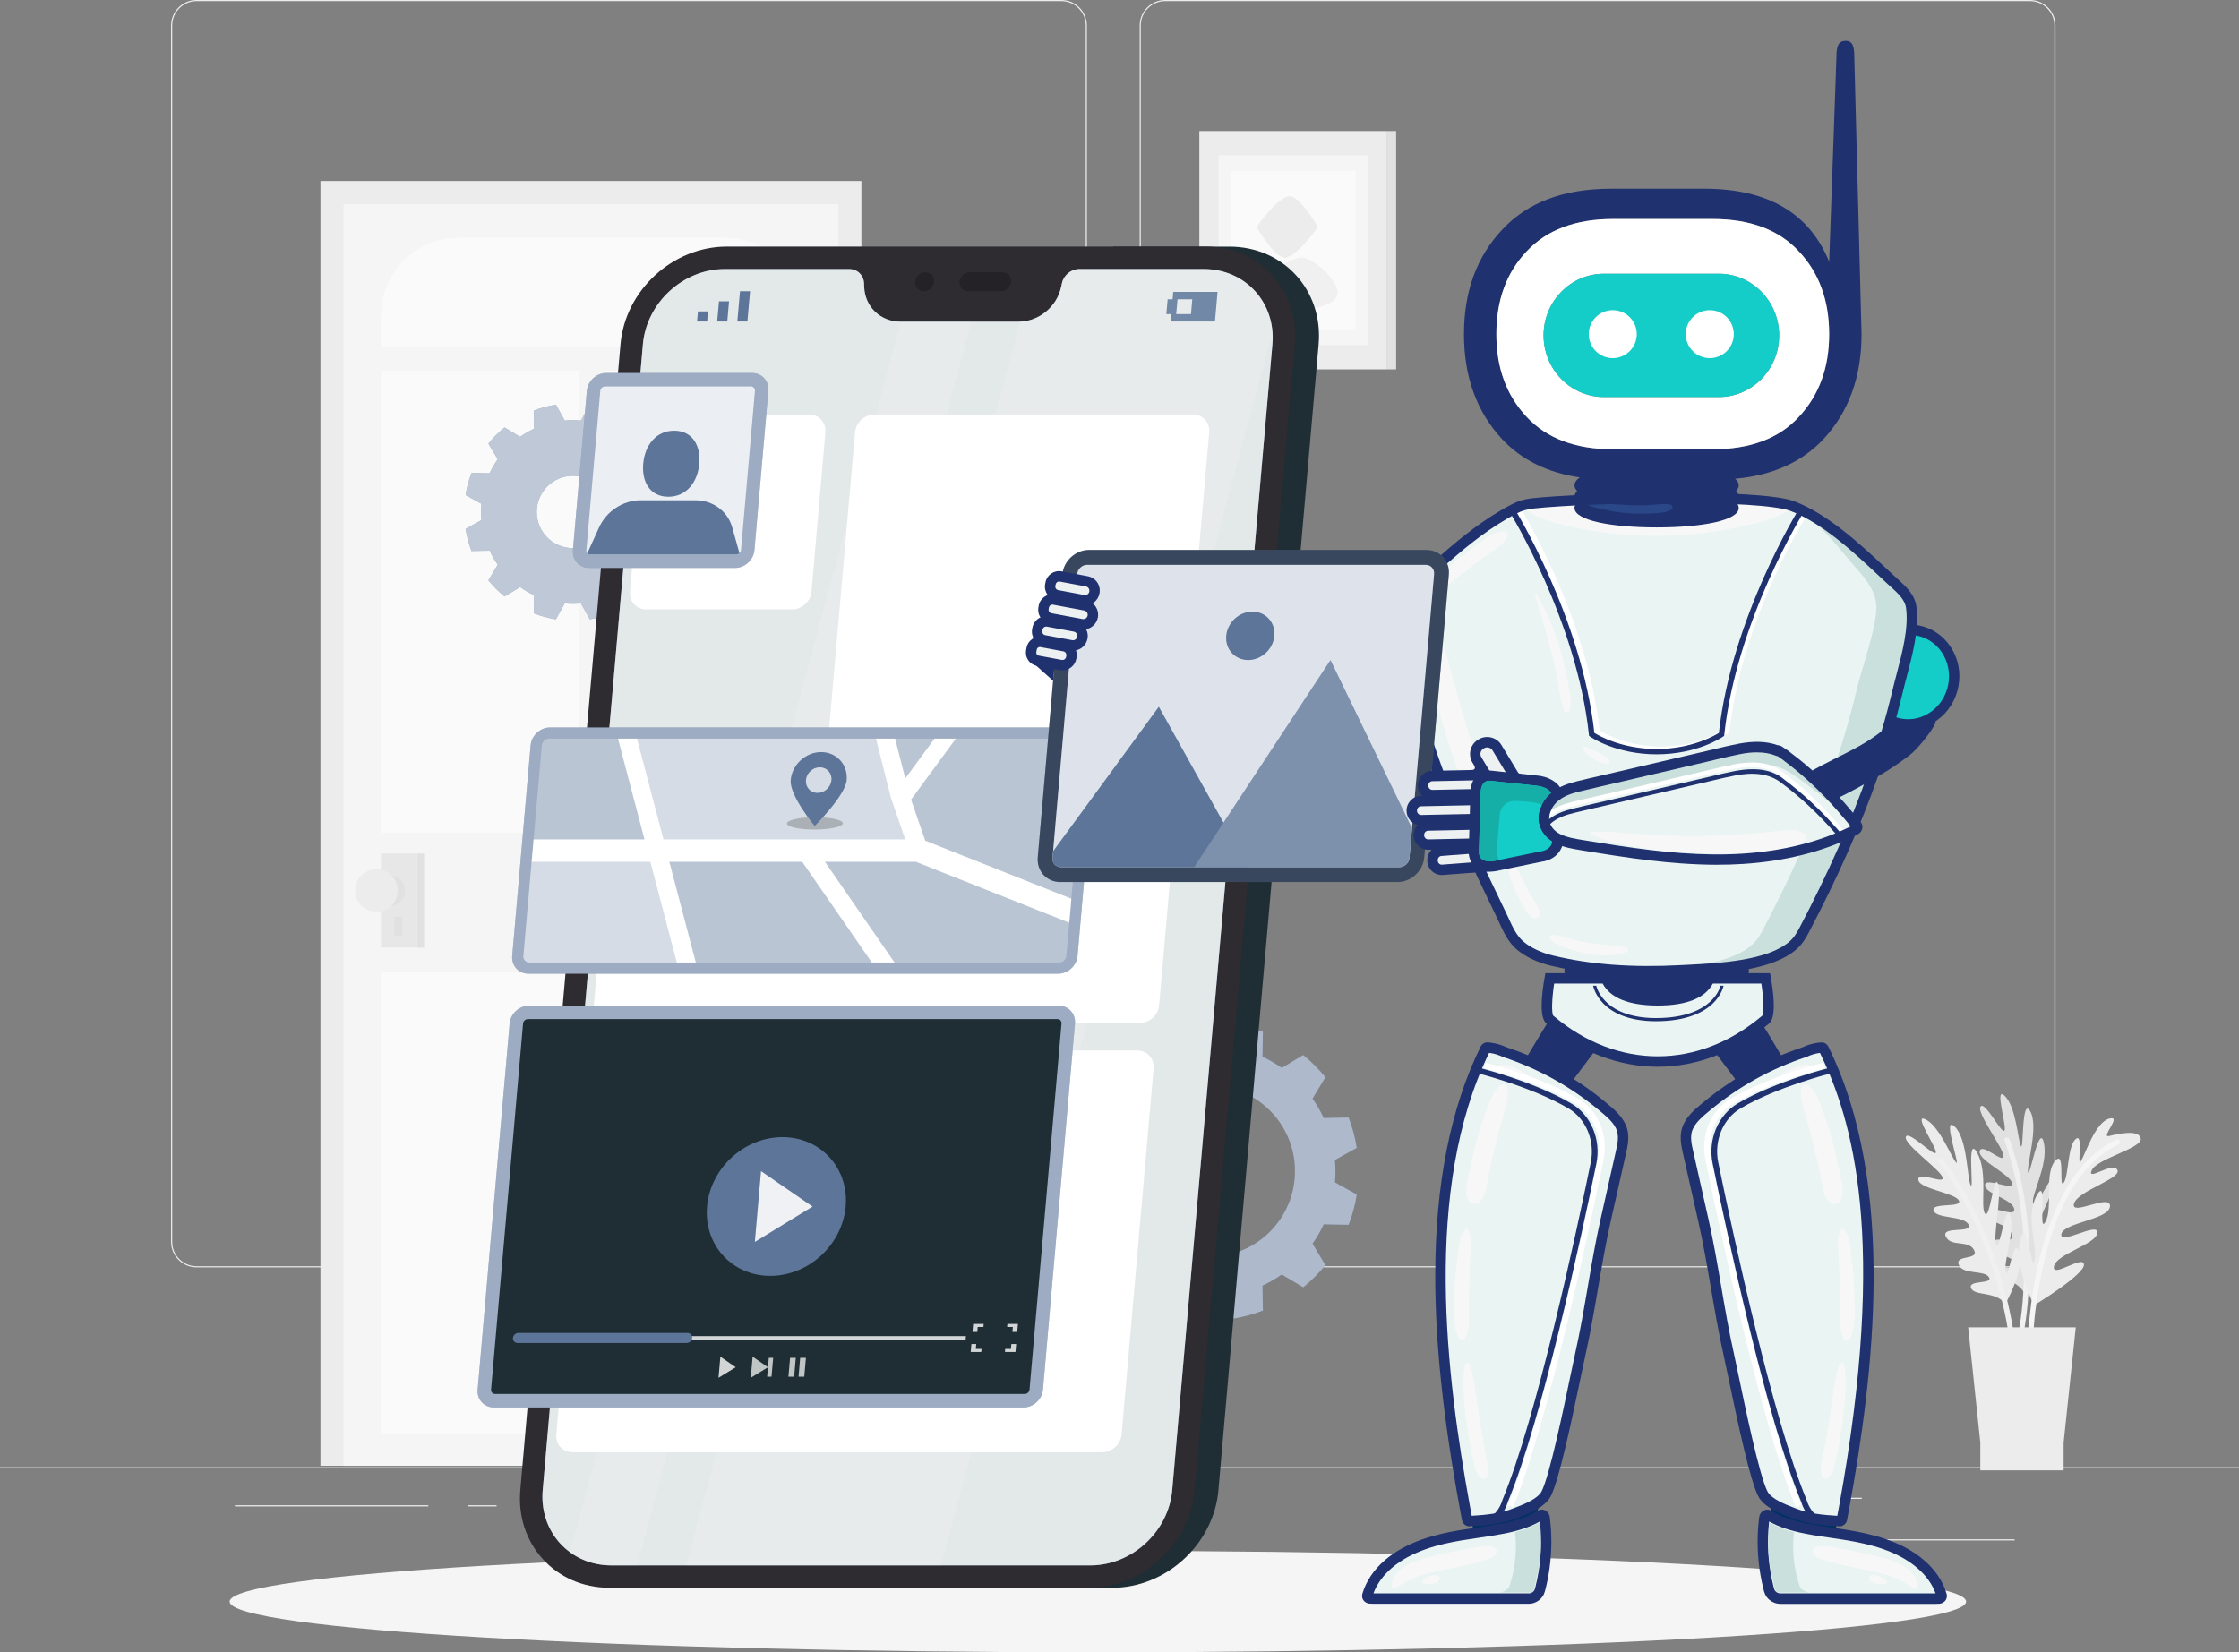 <svg width="485" height="358" viewBox="0 0 485 358" fill="none" xmlns="http://www.w3.org/2000/svg">
<rect x="0" y="0" width="485" height="358" fill="#808080" stroke="none"/>
<g clip-path="url(#clip0_5792_23191)">
<path d="M436.401 333.515H404.276V333.761H436.401V333.515Z" fill="#ECECEC"/>
<path d="M321.283 336.153H312.85V336.399H321.283V336.153Z" fill="#ECECEC"/>
<path d="M403.3 324.504H384.683V324.75H403.3V324.504Z" fill="#ECECEC"/>
<path d="M92.784 326.136H50.883V326.382H92.784V326.136Z" fill="#ECECEC"/>
<path d="M107.563 326.136H101.421V326.382H107.563V326.136Z" fill="#ECECEC"/>
<path d="M218.394 330.23H127.529V330.476H218.394V330.23Z" fill="#ECECEC"/>
<path d="M229.899 274.591H42.597C39.547 274.591 37.059 272.108 37.059 269.049V5.543C37.059 2.49 39.539 0 42.597 0H229.899C232.949 0 235.437 2.483 235.437 5.543V269.056C235.437 272.108 232.956 274.598 229.899 274.598V274.591ZM42.597 0.246C39.68 0.246 37.305 2.624 37.305 5.543V269.056C37.305 271.975 39.68 274.352 42.597 274.352H229.899C232.816 274.352 235.191 271.975 235.191 269.056V5.543C235.191 2.624 232.816 0.246 229.899 0.246H42.597Z" fill="#ECECEC"/>
<path d="M439.711 274.591H252.409C249.359 274.591 246.871 272.108 246.871 269.049V5.543C246.871 2.49 249.352 0 252.409 0H439.711C442.762 0 445.25 2.483 445.25 5.543V269.056C445.25 272.108 442.769 274.598 439.711 274.598V274.591ZM252.402 0.246C249.486 0.246 247.11 2.624 247.11 5.543V269.056C247.11 271.975 249.486 274.352 252.402 274.352H439.704C442.621 274.352 444.997 271.975 444.997 269.056V5.543C444.997 2.624 442.621 0.246 439.704 0.246H252.402Z" fill="#ECECEC"/>
<path d="M485 317.892H0V318.139H485V317.892Z" fill="#ECECEC"/>
<path d="M186.592 39.221H69.415V317.583H186.592V39.221Z" fill="#ECECEC"/>
<path d="M181.617 44.265H74.405V317.59H181.617V44.265Z" fill="#F5F5F5"/>
<path d="M125.499 80.321H82.516V180.421H125.499V80.321Z" fill="#FAFAFA"/>
<path d="M174.076 80.321H131.093V180.421H174.076V80.321Z" fill="#FAFAFA"/>
<path d="M174.076 210.688H82.516V310.788H174.076V210.688Z" fill="#FAFAFA"/>
<path d="M99.277 51.517H157.314C166.563 51.517 174.076 59.036 174.076 68.293V75.137H82.516V68.293C82.516 59.036 90.028 51.517 99.277 51.517Z" fill="#FAFAFA"/>
<path d="M90.331 184.923H82.516V205.307H90.331V184.923Z" fill="#E7E7E7"/>
<path d="M90.337 205.314H91.869V184.93H90.337V205.314Z" fill="#E1E1E1"/>
<path d="M87.751 192.934C87.751 194.756 86.275 196.233 84.455 196.233C82.635 196.233 81.159 194.756 81.159 192.934C81.159 191.112 82.635 189.635 84.455 189.635C86.275 189.635 87.751 191.112 87.751 192.934Z" fill="#E1E1E1"/>
<path d="M87.126 198.639H85.425V202.768H87.126V198.639Z" fill="#E1E1E1"/>
<path d="M81.545 197.549C84.091 197.549 86.155 195.483 86.155 192.934C86.155 190.386 84.091 188.32 81.545 188.32C78.999 188.32 76.935 190.386 76.935 192.934C76.935 195.483 78.999 197.549 81.545 197.549Z" fill="#ECECEC"/>
<path d="M438.763 280.788C438.763 280.788 445.123 274.788 445.018 270.849C444.912 266.91 441.04 276.146 440.955 274.198C440.864 272.249 445.348 266.685 445.538 262.873C445.727 259.06 440.969 269.71 440.716 267.923C440.463 266.137 445.074 258.216 445.032 255.452C444.989 252.681 441.005 262.472 440.421 260.735C439.838 258.997 443.745 252.54 442.748 247.701C441.75 242.861 439.627 255.558 439.304 253.947C438.981 252.336 441.679 244.064 439.768 240.758C437.856 237.452 438.397 249.705 437.744 248.277C437.09 246.85 436.696 239.83 434.265 237.445C431.833 235.054 434.904 244.514 434.159 245C433.414 245.478 429.943 238.43 429.015 239.766C428.08 241.103 433.942 248.671 433.991 250.479C434.04 252.287 429.261 247.461 428.832 249.417C428.403 251.372 435.495 254.46 435.853 256.338C436.212 258.216 429.957 254.861 429.985 256.788C430.013 258.716 435.944 259.757 436.303 261.951C436.661 264.146 430.491 260.362 430.828 262.943C431.165 265.518 435.319 265.011 435.79 267.557C436.261 270.097 431.51 267.199 431.686 269.618C431.868 272.031 436.619 272.298 437.111 274.141C437.61 275.984 432.571 273.283 432.712 275.239C432.852 277.194 437.765 277.447 438.749 280.802L438.763 280.788Z" fill="#E1E1E1"/>
<path d="M438.236 289.321C439.15 284.917 439.466 280.338 439.572 275.858C439.811 266.038 438.574 256.134 435.306 246.85C435.067 246.174 433.963 246.413 434.209 247.103C437.449 256.303 438.679 266.087 438.447 275.822C438.342 280.205 438.054 284.685 437.161 288.99C437.014 289.693 438.089 290.038 438.236 289.328V289.321Z" fill="#F0F0F0"/>
<path d="M440.619 282.814C440.619 282.814 436.198 274.345 437.611 268.613C439.023 262.873 440.056 276.23 440.71 273.037C441.371 269.836 438.644 263.632 441.181 259.018C443.718 254.411 441.371 267.67 443.057 264.758C444.751 261.839 442.776 254.411 445.123 251.59C447.471 248.77 445.875 257.703 447 256.296C448.124 254.882 447.843 248.298 449.628 246.793C451.413 245.288 449.818 253.096 450.753 251.59C451.695 250.085 453.852 243.22 456.86 242.369C459.868 241.525 454.885 246.603 456.86 246.132C458.835 245.661 463.347 244.627 463.719 246.695C464.092 248.763 454.225 251.021 453.1 253.56C451.976 256.099 457.612 251.583 458.645 253.468C459.678 255.347 450.001 257.984 449.249 260.805C448.497 263.625 457.24 258.456 457.05 261.368C456.86 264.287 446.993 264.849 446.522 267.389C446.051 269.928 454.604 264.568 454.323 267.107C454.042 269.647 445.489 271.623 444.927 274.352C444.364 277.081 451.224 271.813 451.413 273.972C451.603 276.139 440.604 282.814 440.604 282.814H440.619Z" fill="#ECECEC"/>
<path d="M434.378 282.568C434.378 282.568 438.658 274.936 437.379 271.208C436.099 267.48 435.165 277.447 434.504 275.618C433.836 273.79 436.451 267.135 435.495 263.443C434.539 259.75 433.176 271.335 432.403 269.703C431.63 268.071 433.661 259.138 432.796 256.507C431.932 253.876 431.046 264.406 429.971 262.929C428.896 261.452 430.695 254.116 428.298 249.797C425.902 245.478 427.666 258.23 426.879 256.788C426.092 255.347 426.197 246.653 423.386 244.064C420.575 241.483 424.749 253.011 423.702 251.844C422.655 250.676 420.181 244.099 417.145 242.545C414.109 240.99 419.872 249.1 419.303 249.783C418.733 250.465 413.322 244.774 412.83 246.329C412.338 247.883 420.188 253.356 420.778 255.065C421.369 256.774 415.36 253.595 415.543 255.6C415.718 257.597 423.407 258.42 424.314 260.101C425.22 261.783 418.241 260.453 418.846 262.289C419.45 264.125 425.417 263.337 426.415 265.328C427.413 267.318 420.392 265.553 421.488 267.909C422.578 270.266 426.387 268.542 427.603 270.828C428.811 273.114 423.407 271.771 424.299 274.022C425.192 276.273 429.809 275.105 430.828 276.709C431.855 278.319 426.239 277.243 426.956 279.072C427.673 280.894 432.438 279.67 434.378 282.568Z" fill="#ECECEC"/>
<path d="M436.423 290.861C435.98 286.387 434.912 281.921 433.675 277.609C430.969 268.169 426.837 259.089 420.94 251.204C420.512 250.627 419.528 251.189 419.963 251.773C425.804 259.588 429.901 268.556 432.586 277.911C433.794 282.125 434.856 286.493 435.291 290.861C435.362 291.578 436.493 291.585 436.416 290.861H436.423Z" fill="#F0F0F0"/>
<path d="M440.429 289.778C440.562 285.86 441.103 281.928 441.806 278.073C443.163 270.617 445.327 262.992 449.488 256.584C451.863 252.927 454.977 249.797 458.954 247.926C459.608 247.616 459.039 246.646 458.385 246.948C451.273 250.296 447.007 257.422 444.308 264.519C441.792 271.124 440.401 278.158 439.663 285.17C439.501 286.697 439.36 288.23 439.304 289.771C439.276 290.495 440.408 290.495 440.429 289.771V289.778Z" fill="#F5F5F5"/>
<path d="M449.642 287.59H426.33L428.966 312.547V318.568H447.013V312.547L449.642 287.59Z" fill="#ECECEC"/>
<path d="M300.481 28.389H259.796V80.032H300.481V28.389Z" fill="#ECECEC"/>
<path d="M302.42 28.389H300.48V80.032H302.42V28.389Z" fill="#E1E1E1"/>
<path d="M296.334 33.657H263.942V74.771H296.334V33.657Z" fill="#F5F5F5"/>
<path d="M293.664 37.041H266.606V71.388H293.664V37.041Z" fill="#FAFAFA"/>
<path d="M285.49 49.16C285.49 49.16 280.704 55.934 278.251 55.822C276.002 55.723 272.179 49.16 272.179 49.16C272.179 49.16 276.965 42.394 279.418 42.499C281.666 42.598 285.49 49.16 285.49 49.16Z" fill="#ECECEC"/>
<path d="M272.973 64.15C271.561 61.42 278.954 55.688 282.025 55.821C284.837 55.948 290.712 61.554 289.616 64.15C287.999 67.99 274.885 67.85 272.973 64.15Z" fill="#F0F0F0"/>
<path d="M237.819 358C341.687 358 425.888 353.078 425.888 347.006C425.888 340.934 341.687 336.012 237.819 336.012C133.952 336.012 49.751 340.934 49.751 347.006C49.751 353.078 133.952 358 237.819 358Z" fill="#F5F5F5"/>
<path d="M289.279 253.75C289.279 252.934 289.236 252.132 289.166 251.33L293.896 248.699C293.538 246.42 292.94 244.226 292.139 242.13L286.734 242.221C286.053 240.751 285.237 239.351 284.317 238.036L287.1 233.394C285.673 231.628 284.057 230.017 282.293 228.582L277.654 231.368C276.34 230.446 274.942 229.63 273.473 228.948L273.564 223.539C271.47 222.73 269.277 222.132 267 221.78L264.371 226.514C263.577 226.444 262.769 226.402 261.954 226.402C261.139 226.402 260.337 226.444 259.536 226.514L256.908 221.78C254.631 222.139 252.438 222.737 250.344 223.539L250.435 228.948C248.966 229.63 247.568 230.446 246.253 231.368L241.615 228.582C239.851 230.01 238.241 231.628 236.808 233.394L239.591 238.036C238.67 239.351 237.855 240.751 237.173 242.221L231.769 242.13C230.96 244.226 230.363 246.42 230.012 248.699L234.742 251.33C234.671 252.125 234.629 252.934 234.629 253.75C234.629 254.566 234.671 255.368 234.742 256.169L230.012 258.8C230.37 261.079 230.968 263.274 231.769 265.37L237.173 265.278C237.855 266.749 238.67 268.148 239.591 269.464L236.808 274.106C238.234 275.872 239.851 277.482 241.615 278.917L246.253 276.132C247.568 277.053 248.966 277.869 250.435 278.552L250.344 283.961C252.438 284.77 254.631 285.367 256.908 285.719L259.536 280.985C260.33 281.056 261.139 281.098 261.954 281.098C262.769 281.098 263.57 281.056 264.371 280.985L267 285.719C269.277 285.36 271.47 284.763 273.564 283.961L273.473 278.552C274.942 277.869 276.34 277.053 277.654 276.132L282.293 278.917C284.057 277.489 285.666 275.872 287.1 274.106L284.317 269.464C285.237 268.148 286.053 266.749 286.734 265.278L292.139 265.37C292.947 263.274 293.545 261.079 293.896 258.8L289.166 256.169C289.236 255.375 289.279 254.566 289.279 253.75ZM261.954 272.312C251.707 272.312 243.4 263.998 243.4 253.743C243.4 243.487 251.707 235.173 261.954 235.173C272.201 235.173 280.508 243.487 280.508 253.743C280.508 263.998 272.201 272.312 261.954 272.312Z" fill="#5C7599"/>
<path opacity="0.5" d="M289.279 253.75C289.279 252.934 289.236 252.132 289.166 251.33L293.896 248.699C293.538 246.42 292.94 244.226 292.139 242.13L286.734 242.221C286.053 240.751 285.237 239.351 284.317 238.036L287.1 233.394C285.673 231.628 284.057 230.017 282.293 228.582L277.654 231.368C276.34 230.446 274.942 229.63 273.473 228.948L273.564 223.539C271.47 222.73 269.277 222.132 267 221.78L264.371 226.514C263.577 226.444 262.769 226.402 261.954 226.402C261.139 226.402 260.337 226.444 259.536 226.514L256.908 221.78C254.631 222.139 252.438 222.737 250.344 223.539L250.435 228.948C248.966 229.63 247.568 230.446 246.253 231.368L241.615 228.582C239.851 230.01 238.241 231.628 236.808 233.394L239.591 238.036C238.67 239.351 237.855 240.751 237.173 242.221L231.769 242.13C230.96 244.226 230.363 246.42 230.012 248.699L234.742 251.33C234.671 252.125 234.629 252.934 234.629 253.75C234.629 254.566 234.671 255.368 234.742 256.169L230.012 258.8C230.37 261.079 230.968 263.274 231.769 265.37L237.173 265.278C237.855 266.749 238.67 268.148 239.591 269.464L236.808 274.106C238.234 275.872 239.851 277.482 241.615 278.917L246.253 276.132C247.568 277.053 248.966 277.869 250.435 278.552L250.344 283.961C252.438 284.77 254.631 285.367 256.908 285.719L259.536 280.985C260.33 281.056 261.139 281.098 261.954 281.098C262.769 281.098 263.57 281.056 264.371 280.985L267 285.719C269.277 285.36 271.47 284.763 273.564 283.961L273.473 278.552C274.942 277.869 276.34 277.053 277.654 276.132L282.293 278.917C284.057 277.489 285.666 275.872 287.1 274.106L284.317 269.464C285.237 268.148 286.053 266.749 286.734 265.278L292.139 265.37C292.947 263.274 293.545 261.079 293.896 258.8L289.166 256.169C289.236 255.375 289.279 254.566 289.279 253.75ZM261.954 272.312C251.707 272.312 243.4 263.998 243.4 253.743C243.4 243.487 251.707 235.173 261.954 235.173C272.201 235.173 280.508 243.487 280.508 253.743C280.508 263.998 272.201 272.312 261.954 272.312Z" fill="white"/>
<path d="M143.954 110.925C143.954 110.335 143.926 109.751 143.87 109.167L147.313 107.254C147.053 105.601 146.617 104.004 146.034 102.478L142.106 102.541C141.607 101.472 141.016 100.452 140.349 99.495L142.373 96.119C141.332 94.832 140.159 93.664 138.88 92.623L135.506 94.649C134.55 93.974 133.538 93.383 132.463 92.89L132.526 88.958C131.008 88.375 129.413 87.939 127.754 87.678L125.843 91.125C125.267 91.076 124.683 91.04 124.086 91.04C123.488 91.04 122.912 91.069 122.329 91.125L120.417 87.678C118.766 87.939 117.17 88.375 115.645 88.958L115.708 92.89C114.64 93.39 113.621 93.981 112.665 94.649L109.292 92.623C108.006 93.664 106.839 94.839 105.799 96.119L107.823 99.495C107.148 100.452 106.558 101.465 106.066 102.541L102.137 102.478C101.554 103.997 101.118 105.594 100.858 107.254L104.302 109.167C104.253 109.744 104.218 110.335 104.218 110.925C104.218 111.516 104.246 112.1 104.302 112.684L100.858 114.597C101.118 116.25 101.554 117.847 102.137 119.373L106.066 119.31C106.565 120.379 107.155 121.399 107.823 122.356L105.799 125.732C106.839 127.019 108.013 128.187 109.292 129.228L112.665 127.202C113.621 127.877 114.633 128.468 115.708 128.96L115.645 132.892C117.163 133.476 118.759 133.912 120.417 134.173L122.329 130.726C122.905 130.775 123.495 130.81 124.086 130.81C124.676 130.81 125.26 130.782 125.843 130.726L127.754 134.173C129.406 133.912 131.001 133.476 132.526 132.892L132.463 128.96C133.531 128.461 134.55 127.87 135.506 127.202L138.88 129.228C140.166 128.187 141.332 127.012 142.373 125.732L140.349 122.356C141.023 121.399 141.614 120.386 142.106 119.31L146.034 119.373C146.617 117.854 147.053 116.257 147.313 114.597L143.87 112.684C143.919 112.107 143.954 111.523 143.954 110.925ZM124.086 118.761C119.764 118.761 116.257 115.251 116.257 110.925C116.257 106.6 119.764 103.09 124.086 103.09C128.408 103.09 131.915 106.6 131.915 110.925C131.915 115.251 128.408 118.761 124.086 118.761Z" fill="#5C7599"/>
<path opacity="0.6" d="M143.954 110.925C143.954 110.335 143.926 109.751 143.87 109.167L147.313 107.254C147.053 105.601 146.617 104.004 146.034 102.478L142.106 102.541C141.607 101.472 141.016 100.452 140.349 99.495L142.373 96.119C141.332 94.832 140.159 93.664 138.88 92.623L135.506 94.649C134.55 93.974 133.538 93.383 132.463 92.89L132.526 88.958C131.008 88.375 129.413 87.939 127.754 87.678L125.843 91.125C125.267 91.076 124.683 91.04 124.086 91.04C123.488 91.04 122.912 91.069 122.329 91.125L120.417 87.678C118.766 87.939 117.17 88.375 115.645 88.958L115.708 92.89C114.64 93.39 113.621 93.981 112.665 94.649L109.292 92.623C108.006 93.664 106.839 94.839 105.799 96.119L107.823 99.495C107.148 100.452 106.558 101.465 106.066 102.541L102.137 102.478C101.554 103.997 101.118 105.594 100.858 107.254L104.302 109.167C104.253 109.744 104.218 110.335 104.218 110.925C104.218 111.516 104.246 112.1 104.302 112.684L100.858 114.597C101.118 116.25 101.554 117.847 102.137 119.373L106.066 119.31C106.565 120.379 107.155 121.399 107.823 122.356L105.799 125.732C106.839 127.019 108.013 128.187 109.292 129.228L112.665 127.202C113.621 127.877 114.633 128.468 115.708 128.96L115.645 132.892C117.163 133.476 118.759 133.912 120.417 134.173L122.329 130.726C122.905 130.775 123.495 130.81 124.086 130.81C124.676 130.81 125.26 130.782 125.843 130.726L127.754 134.173C129.406 133.912 131.001 133.476 132.526 132.892L132.463 128.96C133.531 128.461 134.55 127.87 135.506 127.202L138.88 129.228C140.166 128.187 141.332 127.012 142.373 125.732L140.349 122.356C141.023 121.399 141.614 120.386 142.106 119.31L146.034 119.373C146.617 117.854 147.053 116.257 147.313 114.597L143.87 112.684C143.919 112.107 143.954 111.523 143.954 110.925ZM124.086 118.761C119.764 118.761 116.257 115.251 116.257 110.925C116.257 106.6 119.764 103.09 124.086 103.09C128.408 103.09 131.915 106.6 131.915 110.925C131.915 115.251 128.408 118.761 124.086 118.761Z" fill="white"/>
<path d="M266.339 53.437H241.151L215.752 344.016H240.94C252.614 344.016 262.91 334.542 263.929 322.858L285.631 74.595C286.65 62.912 278.013 53.437 266.339 53.437Z" fill="#1E2E34"/>
<path d="M235.781 344.009H131.999C120.326 344.009 111.689 334.535 112.708 322.851L134.41 74.588C135.429 62.905 145.725 53.43 157.398 53.43H261.18C272.854 53.43 281.491 62.905 280.472 74.588L258.77 322.851C257.751 334.535 247.455 344.009 235.781 344.009Z" fill="#2E2B31"/>
<path d="M260.759 58.29H233.786C232.022 58.29 230.412 59.606 230.033 61.357L229.85 62.201C228.93 66.485 225.008 69.692 220.693 69.692H195.048C190.733 69.692 187.373 66.485 187.197 62.201L187.162 61.357C187.092 59.606 185.715 58.29 183.951 58.29H156.977C147.981 58.29 140.047 65.592 139.26 74.595L117.557 322.858C116.77 331.862 123.426 339.163 132.421 339.163H236.203C245.199 339.163 253.134 331.862 253.921 322.858L275.623 74.595C276.41 65.592 269.755 58.29 260.759 58.29Z" fill="#5C7599"/>
<path d="M260.759 58.29H233.786C232.022 58.29 230.412 59.606 230.033 61.357L229.85 62.201C228.93 66.485 225.008 69.692 220.693 69.692H195.048C190.733 69.692 187.373 66.485 187.197 62.201L187.162 61.357C187.092 59.606 185.715 58.29 183.951 58.29H156.977C147.981 58.29 140.047 65.592 139.26 74.595L117.557 322.858C116.77 331.862 123.426 339.163 132.421 339.163H236.203C245.199 339.163 253.134 331.862 253.921 322.858L275.623 74.595C276.41 65.592 269.755 58.29 260.759 58.29Z" fill="#E3E8E8"/>
<g opacity="0.2">
<path d="M202.349 61.041C202.251 62.18 201.246 63.102 200.107 63.102C198.969 63.102 198.125 62.18 198.224 61.041C198.322 59.901 199.327 58.98 200.466 58.98C201.604 58.98 202.447 59.901 202.349 61.041Z" fill="black"/>
<path d="M217.15 58.98H210.08C208.941 58.98 207.936 59.901 207.838 61.041C207.739 62.18 208.583 63.102 209.721 63.102H216.792C217.93 63.102 218.935 62.18 219.033 61.041C219.132 59.901 218.288 58.98 217.15 58.98Z" fill="black"/>
</g>
<path d="M150.989 69.657H153.175L153.365 67.47H151.186L150.989 69.657Z" fill="#5C7599"/>
<path d="M155.55 67.47L155.354 69.657H157.539L157.729 67.47L157.919 65.289H155.74L155.55 67.47Z" fill="#5C7599"/>
<path d="M160.294 63.102L160.104 65.289L159.915 67.47L159.718 69.657H161.903L162.093 67.47L162.283 65.289L162.48 63.102H160.294Z" fill="#5C7599"/>
<path d="M254.138 63.249L253.998 64.853H252.93L252.648 68.053H253.717L253.576 69.657H263.176L263.739 63.249H254.138ZM257.983 68.053H254.785L255.066 64.853H258.264L257.983 68.053Z" fill="#5C7599"/>
<g opacity="0.14">
<path d="M195.125 69.699L123.481 336.314C125.941 338.108 129.012 339.163 132.421 339.163H138.022L210.424 69.699H195.118H195.125Z" fill="white"/>
<path d="M260.759 58.29H233.785C232.021 58.29 230.412 59.606 230.032 61.357L229.85 62.201C228.95 66.372 225.204 69.516 221.022 69.678L148.613 339.156H203.839L275.623 72.014C275.067 64.234 268.876 58.283 260.759 58.283V58.29Z" fill="white"/>
</g>
<path d="M171.58 132.041H139.997C137.86 132.041 136.279 130.311 136.469 128.173L139.484 93.678C139.673 91.54 141.557 89.809 143.686 89.809H175.27C177.406 89.809 178.988 91.54 178.798 93.678L175.783 128.173C175.593 130.311 173.71 132.041 171.58 132.041Z" fill="white"/>
<path d="M252.065 162.351H183.072C180.935 162.351 179.354 160.62 179.544 158.482L185.208 93.678C185.398 91.54 187.282 89.809 189.411 89.809H258.405C260.541 89.809 262.122 91.54 261.933 93.678L256.268 158.482C256.078 160.62 254.195 162.351 252.065 162.351Z" fill="white"/>
<path d="M246.885 221.654H132.161C130.024 221.654 128.443 219.924 128.633 217.785L132.617 172.17C132.807 170.032 134.691 168.301 136.82 168.301H251.545C253.681 168.301 255.263 170.032 255.073 172.17L251.088 217.785C250.898 219.924 249.015 221.654 246.885 221.654Z" fill="white"/>
<path d="M238.754 314.65H124.03C121.893 314.65 120.312 312.919 120.502 310.781L127.431 231.473C127.621 229.335 129.505 227.605 131.634 227.605H246.359C248.495 227.605 250.076 229.335 249.887 231.473L242.957 310.781C242.767 312.919 240.884 314.65 238.754 314.65Z" fill="white"/>
<path d="M159.219 123.052H127.635C125.499 123.052 123.917 121.322 124.107 119.183L127.122 84.689C127.312 82.55 129.195 80.82 131.325 80.82H162.909C165.045 80.82 166.626 82.55 166.437 84.689L163.422 119.183C163.232 121.322 161.348 123.052 159.219 123.052Z" fill="#5C7599"/>
<path opacity="0.4" d="M159.219 123.052H127.635C125.499 123.052 123.917 121.322 124.107 119.183L127.122 84.689C127.312 82.55 129.195 80.82 131.325 80.82H162.909C165.045 80.82 166.626 82.55 166.437 84.689L163.422 119.183C163.232 121.322 161.348 123.052 159.219 123.052Z" fill="white"/>
<path opacity="0.8" d="M163.527 84.689C163.576 84.161 163.183 83.732 162.656 83.732H131.072C130.545 83.732 130.074 84.161 130.032 84.689L127.017 119.183C126.968 119.711 127.361 120.14 127.888 120.14H159.472C159.999 120.14 160.47 119.711 160.512 119.183L163.527 84.689Z" fill="white"/>
<path d="M151.474 100.473C151.13 104.426 148.726 107.626 144.776 107.626C140.827 107.626 138.985 104.426 139.33 100.473C139.674 96.52 142.078 93.319 146.027 93.319C149.977 93.319 151.818 96.52 151.474 100.473Z" fill="#5C7599"/>
<path d="M158.628 114.323C157.637 110.764 154.454 108.393 150.666 108.393H138.739C134.951 108.393 131.353 110.764 129.743 114.323L127.234 119.859C127.396 120.034 127.621 120.14 127.888 120.14H159.472C159.732 120.14 159.985 120.034 160.174 119.859L158.635 114.323H158.628Z" fill="#5C7599"/>
<path d="M221.718 304.943H106.994C104.857 304.943 103.276 303.213 103.466 301.074L110.395 221.766C110.585 219.628 112.468 217.898 114.598 217.898H229.322C231.459 217.898 233.04 219.628 232.851 221.766L225.921 301.074C225.731 303.213 223.848 304.943 221.718 304.943Z" fill="#5C7599"/>
<path opacity="0.4" d="M221.718 304.943H106.994C104.857 304.943 103.276 303.213 103.466 301.074L110.395 221.766C110.585 219.628 112.468 217.898 114.598 217.898H229.322C231.459 217.898 233.04 219.628 232.851 221.766L225.921 301.074C225.731 303.213 223.848 304.943 221.718 304.943Z" fill="white"/>
<path d="M229.07 220.803H114.345C113.818 220.803 113.347 221.232 113.305 221.759L106.375 301.067C106.326 301.595 106.72 302.024 107.247 302.024H221.971C222.498 302.024 222.969 301.595 223.011 301.067L229.941 221.759C229.99 221.232 229.597 220.803 229.07 220.803Z" fill="#1E2E34"/>
<path d="M178.11 271.794C184.368 265.799 184.991 256.286 179.503 250.547C174.014 244.808 164.491 245.017 158.233 251.013C151.975 257.009 151.351 266.522 156.84 272.26C162.329 277.999 171.852 277.79 178.11 271.794Z" fill="#5C7599"/>
<path opacity="0.9" d="M176.015 261.417L163.513 269.077L164.855 253.75L176.015 261.417Z" fill="white"/>
<path opacity="0.8" d="M209.166 290.291H113.017L113.087 289.482H209.237L209.166 290.291Z" fill="white"/>
<path d="M149.928 289.89C149.871 290.495 149.344 290.981 148.74 290.981H112.11C111.506 290.981 111.063 290.488 111.112 289.89C111.168 289.285 111.695 288.8 112.3 288.8H148.93C149.534 288.8 149.977 289.292 149.928 289.89Z" fill="#5C7599"/>
<g opacity="0.8">
<path d="M218.162 287.506H219.399L219.301 288.575H220.348L220.502 286.852H218.218L218.162 287.506Z" fill="white"/>
<path d="M211.697 288.575L211.788 287.506H213.025L213.081 286.852H210.797L210.649 288.575H211.697Z" fill="white"/>
<path d="M212.61 292.268H211.373L211.464 291.206H210.417L210.27 292.922H212.554L212.61 292.268Z" fill="white"/>
<path d="M219.075 291.206L218.984 292.268H217.747L217.684 292.922H219.968L220.115 291.206H219.075Z" fill="white"/>
</g>
<g opacity="0.8">
<path opacity="0.9" d="M162.627 298.521L166.359 296.228L163.028 293.942L162.627 298.521Z" fill="white"/>
<path opacity="0.9" d="M166.534 294.188L166.359 296.228L166.176 298.275H167.125L167.483 294.188H166.534Z" fill="white"/>
</g>
<g opacity="0.8">
<path opacity="0.9" d="M170.787 298.275H172.024L172.382 294.188H171.146L170.787 298.275Z" fill="white"/>
<path opacity="0.9" d="M173.331 294.188L172.979 298.275H174.216L174.575 294.188H173.331Z" fill="white"/>
</g>
<path opacity="0.8" d="M159.373 296.228L155.642 298.521L156.042 293.942L159.373 296.228Z" fill="white"/>
<path d="M229.21 210.969H114.486C112.349 210.969 110.768 209.239 110.958 207.101L114.943 161.485C115.132 159.347 117.016 157.617 119.145 157.617H233.87C236.006 157.617 237.588 159.347 237.398 161.485L233.413 207.101C233.223 209.239 231.34 210.969 229.21 210.969Z" fill="#5C7599"/>
<path opacity="0.4" d="M229.21 210.969H114.486C112.349 210.969 110.768 209.239 110.958 207.101L114.943 161.485C115.132 159.347 117.016 157.617 119.145 157.617H233.87C236.006 157.617 237.588 159.347 237.398 161.485L233.413 207.101C233.223 209.239 231.34 210.969 229.21 210.969Z" fill="white"/>
<path opacity="0.3" d="M233.659 160.036H118.935C118.141 160.036 117.438 160.684 117.367 161.478L113.383 207.094C113.312 207.888 113.903 208.536 114.697 208.536H229.421C230.216 208.536 230.918 207.888 230.989 207.094L234.973 161.478C235.044 160.684 234.453 160.036 233.659 160.036Z" fill="white"/>
<path opacity="0.4" d="M142.379 184.29H197.668L194.949 170.946L191.308 160.036H135.534L142.379 184.29Z" fill="white"/>
<path opacity="0.4" d="M142.38 184.29L115.294 185.26L113.383 207.101C113.312 207.895 113.903 208.543 114.697 208.543H149.267L142.373 184.29H142.38Z" fill="white"/>
<path d="M231.621 199.919L232.071 194.721L200.417 182.144L197.346 173.246L207.052 160.036H202.427L196.095 168.653L193.895 160.036H189.756L192.996 172.88L196.088 181.863H143.716L137.981 160.036H133.869L139.604 181.863H115.59L115.168 186.716H140.876L146.611 208.536H150.722L144.988 186.716H173.767L188.849 208.536H193.769L178.687 186.716H198.379L231.621 199.919Z" fill="white"/>
<path opacity="0.2" d="M182.579 178.402C182.516 179.141 179.747 179.739 176.402 179.739C173.057 179.739 170.393 179.141 170.456 178.402C170.519 177.664 173.288 177.066 176.634 177.066C179.979 177.066 182.643 177.664 182.579 178.402Z" fill="black"/>
<path d="M177.87 162.949C174.525 162.949 171.573 165.664 171.278 169.019C170.983 172.367 176.472 178.972 176.472 178.972C176.472 178.972 183.113 172.374 183.401 169.019C183.697 165.671 181.216 162.949 177.87 162.949ZM177.097 171.79C175.572 171.79 174.441 170.552 174.574 169.019C174.708 167.492 176.057 166.247 177.582 166.247C179.107 166.247 180.239 167.485 180.105 169.019C179.972 170.545 178.622 171.79 177.097 171.79Z" fill="#5C7599"/>
<path d="M285.912 156.78C286.08 156.843 286.214 156.991 286.284 157.181C286.383 157.427 286.474 157.68 286.565 157.926C286.776 158.369 286.945 158.841 287.071 159.333C288.779 164.264 289.89 169.385 290.536 174.618C290.754 176.376 290.93 178.142 291.084 179.914C291.119 180.329 290.663 180.54 290.332 180.505C286.109 179.985 281.99 178.937 278.04 177.474C274.077 176.011 270.275 174.161 266.655 172.029C262.776 169.743 259.1 167.134 255.579 164.355C251.854 161.415 248.305 158.264 244.826 155.049C243.097 153.453 241.39 151.835 239.689 150.217C238.368 148.965 236.99 147.72 236.041 146.144C235.177 144.709 234.783 142.965 235.493 141.326C236.259 139.547 238.122 138.414 239.956 138.105C242.008 137.753 244.025 138.316 245.902 139.005C248.115 139.821 250.308 140.693 252.515 141.544C257.034 143.282 261.553 145.019 266.065 146.756C268.335 147.629 270.605 148.501 272.875 149.373C275.061 150.21 277.267 151.005 279.411 151.933C281.885 153.003 284.401 154.557 285.912 156.794V156.78Z" fill="#E9F4F3"/>
<path d="M285.975 156.456C286.474 157.216 286.854 158.405 287.107 159.361C288.815 164.292 289.925 169.413 290.572 174.646C290.789 176.404 290.965 178.17 291.12 179.943C291.155 180.358 290.368 180.533 290.368 180.533C290.979 178.444 287.627 166.719 285.308 161.746C283.677 158.243 280.079 156.386 276.537 154.852C274.393 153.924 272.179 153.136 270.001 152.292C267.731 151.42 265.461 150.548 263.191 149.675C258.672 147.938 254.153 146.201 249.641 144.463C247.441 143.619 245.241 142.74 243.027 141.924C241.151 141.235 239.134 140.665 237.082 141.024C236.533 141.115 235.978 141.291 235.451 141.523C235.472 141.46 235.493 141.404 235.521 141.34C236.288 139.561 238.15 138.428 239.984 138.119C242.036 137.767 244.053 138.33 245.93 139.019C248.144 139.835 250.336 140.707 252.543 141.558C257.062 143.296 261.581 145.033 266.093 146.77C268.363 147.643 270.633 148.515 272.903 149.387C275.089 150.224 277.296 151.019 279.439 151.947C281.997 153.052 284.478 154.184 285.975 156.456Z" fill="#CAE0DC"/>
<path d="M283.171 158.932C283.733 159.755 284.176 160.677 284.443 161.718C286.074 166.43 287.247 171.6 287.929 177.087C287.992 177.621 288.182 180.196 288.182 180.196L287.423 180.069C287.423 180.069 287.043 177.699 286.987 177.249C286.313 171.818 285.16 166.712 283.544 162.055L283.536 162.027C282.468 158.461 279.404 156.33 276.129 154.909C274.576 154.233 272.952 153.622 271.378 153.031C270.788 152.806 270.197 152.588 269.607 152.355L249.247 144.527C248.565 144.266 247.884 143.999 247.202 143.739L247.167 143.725C245.684 143.148 244.152 142.55 242.634 141.994C240.926 141.368 238.916 140.77 236.927 141.115C236.583 141.171 236.245 141.263 235.915 141.375L235.739 141.439L235.76 141.256C235.795 140.989 235.859 140.714 235.943 140.447L235.964 140.384L236.027 140.363C236.287 140.285 236.555 140.222 236.8 140.18C239.014 139.8 241.172 140.433 242.985 141.108C244.51 141.671 246.042 142.269 247.532 142.845L247.61 142.874C248.277 143.134 248.938 143.387 249.605 143.647L269.965 151.476C270.549 151.701 271.139 151.926 271.737 152.144C273.318 152.742 274.948 153.354 276.523 154.037C279.095 155.148 281.611 156.674 283.164 158.946L283.171 158.932Z" fill="white"/>
<path d="M280.669 174.773C281.161 175.272 280.81 176.412 279.994 176.334C278.919 176.229 278.146 176.454 277.106 176.081C276.122 175.736 275.173 175.37 274.253 174.892C272.566 174.02 270.9 173.106 269.256 172.163C265.763 170.158 262.446 167.907 259.22 165.509C256.064 163.16 252.965 160.719 250.097 158.025C248.664 156.681 247.265 155.303 245.902 153.896C244.524 152.475 243.484 150.906 242.409 149.246C242.247 149 242.592 148.649 242.838 148.817C244.419 149.858 245.986 150.829 247.441 152.046C248.952 153.312 250.491 154.55 252.065 155.746C255.08 158.046 258.116 160.311 261.272 162.414C264.427 164.51 267.681 166.458 270.956 168.358C272.601 169.307 274.26 170.222 275.946 171.101C276.867 171.579 277.717 172.093 278.589 172.655C278.947 172.888 279.39 173.099 279.692 173.408C280.086 173.809 280.268 174.365 280.669 174.766V174.773Z" fill="#F7F7F7"/>
<path d="M282.454 160.205C283.016 161.028 283.459 161.95 283.726 162.991C285.357 167.703 286.53 172.873 287.212 178.36C287.275 178.895 287.338 179.331 287.402 179.907L287.423 180.069L287.261 180.041C287.092 180.013 286.917 179.978 286.748 179.943L286.446 179.879V179.795C286.383 179.317 286.333 178.972 286.277 178.515C285.603 173.084 284.45 167.978 282.834 163.321L282.826 163.293C281.758 159.727 278.694 157.596 275.419 156.175C273.866 155.5 272.242 154.888 270.668 154.297C270.078 154.072 269.487 153.854 268.897 153.622L248.537 145.793C247.855 145.532 247.174 145.265 246.492 145.005L246.457 144.991C244.974 144.414 243.442 143.816 241.924 143.26C240.216 142.634 238.206 142.037 236.217 142.381C235.873 142.438 235.535 142.529 235.205 142.642L235.029 142.705L235.05 142.522C235.086 142.255 235.149 141.98 235.233 141.713L235.254 141.65L235.317 141.629C235.577 141.551 235.845 141.488 236.091 141.446C238.304 141.066 240.462 141.699 242.275 142.374C243.8 142.937 245.332 143.535 246.822 144.112L246.9 144.14C247.567 144.4 248.228 144.653 248.895 144.913L269.255 152.742C269.839 152.967 270.429 153.192 271.027 153.41C272.608 154.008 274.238 154.62 275.813 155.303C278.385 156.414 280.901 157.94 282.454 160.212V160.205Z" fill="#1F316F"/>
<path d="M290.424 181.736C290.346 181.736 290.269 181.736 290.192 181.722C286.031 181.209 281.8 180.168 277.626 178.627C273.753 177.192 269.853 175.335 266.044 173.084C262.403 170.939 258.734 168.4 254.827 165.312C251.559 162.73 248.115 159.748 243.997 155.943C242.268 154.339 240.553 152.721 238.845 151.096L238.529 150.794C237.264 149.598 235.957 148.36 234.994 146.763C233.799 144.773 233.574 142.663 234.368 140.827C235.233 138.815 237.299 137.296 239.745 136.881C242.134 136.473 244.411 137.134 246.323 137.844C247.848 138.407 249.359 138.998 250.877 139.582C251.566 139.849 252.262 140.116 252.95 140.384L273.31 148.212C273.901 148.438 274.484 148.663 275.074 148.881C276.663 149.479 278.3 150.098 279.896 150.787C283.009 152.137 285.321 153.84 286.762 155.851C287.05 156.062 287.282 156.372 287.423 156.731C287.5 156.92 287.57 157.117 287.64 157.314L287.69 157.441C287.922 157.933 288.104 158.447 288.238 158.967C289.882 163.722 291.063 168.934 291.745 174.456C291.942 176.074 292.124 177.818 292.3 179.795C292.349 180.308 292.159 180.815 291.78 181.181C291.422 181.525 290.916 181.722 290.41 181.722L290.424 181.736ZM241.263 139.209C240.897 139.209 240.532 139.237 240.167 139.3C238.55 139.582 237.159 140.559 236.624 141.797C235.992 143.275 236.646 144.752 237.095 145.497C237.882 146.806 239.014 147.875 240.209 149.007L240.532 149.317C242.233 150.935 243.941 152.545 245.655 154.135C249.725 157.898 253.119 160.838 256.338 163.378C260.154 166.395 263.731 168.871 267.28 170.96C270.97 173.134 274.73 174.934 278.469 176.313C282.236 177.706 286.045 178.669 289.791 179.19C289.643 177.579 289.489 176.123 289.32 174.766C288.653 169.392 287.507 164.334 285.912 159.734L285.883 159.636C285.778 159.228 285.638 158.827 285.455 158.447L285.349 158.18C285.307 158.067 285.265 157.947 285.223 157.835L285.124 157.8L284.9 157.469C283.733 155.746 281.723 154.255 278.926 153.045C277.387 152.377 275.777 151.772 274.217 151.181C273.62 150.956 273.029 150.731 272.439 150.505L252.079 142.677C251.383 142.409 250.687 142.142 249.992 141.868C248.495 141.284 246.991 140.7 245.48 140.144C244.13 139.645 242.704 139.209 241.263 139.209Z" fill="#1F316F"/>
<path d="M415.346 136.592C410.019 135.601 404.86 139.321 403.827 144.906C402.794 150.484 406.273 155.816 411.6 156.801C416.927 157.793 422.086 154.072 423.119 148.487C424.152 142.909 420.673 137.577 415.346 136.592Z" fill="#14CDC8"/>
<path d="M413.336 158.088C412.689 158.088 412.042 158.032 411.396 157.905C405.471 156.801 401.578 150.878 402.723 144.695C403.869 138.513 409.632 134.384 415.556 135.481C418.438 136.016 420.926 137.69 422.563 140.201C424.194 142.691 424.784 145.708 424.229 148.691C423.674 151.673 422.043 154.276 419.633 156.02C417.749 157.378 415.571 158.088 413.343 158.088H413.336ZM413.631 137.556C409.491 137.556 405.752 140.679 404.937 145.11C404.017 150.069 407.102 154.824 411.811 155.697C414.081 156.119 416.393 155.584 418.318 154.198C420.258 152.799 421.572 150.695 422.022 148.283C422.472 145.87 421.994 143.436 420.687 141.432C419.387 139.441 417.426 138.119 415.149 137.697C414.643 137.605 414.137 137.556 413.638 137.556H413.631Z" fill="#1F316F"/>
<path d="M401.67 12.401C401.67 10.023 401.297 8.842 399.793 8.842C398.198 8.842 397.797 10.03 397.797 12.401L396.23 56.701C391.922 46.157 382.912 40.888 369.193 40.888H348.939C338.706 40.888 330.842 43.864 325.353 49.8C319.857 55.66 317.116 63.2 317.116 72.407C317.116 81.615 319.857 89.183 325.353 95.12C329.57 99.629 335.185 102.407 342.199 103.441C344.314 103.765 346.563 103.927 348.939 103.927H371.527C373.017 103.927 374.457 103.863 375.856 103.73C383.938 102.998 390.32 100.128 395.007 95.127C400.489 89.191 403.237 81.622 403.237 72.415L401.67 12.415V12.401ZM389.659 90.323C385.358 95.008 379.124 97.343 370.965 97.343H349.382C341.299 97.343 335.073 95.008 330.687 90.323C326.316 85.652 324.13 79.674 324.13 72.4C324.13 65.127 326.316 59.071 330.687 54.471C335.073 49.8 341.299 47.458 349.382 47.458H370.965C379.124 47.458 385.358 49.793 389.659 54.471C394.03 59.078 396.223 65.05 396.223 72.4C396.223 79.751 394.03 85.652 389.659 90.323Z" fill="#1F316F"/>
<path d="M389.659 54.464C385.358 49.793 379.124 47.451 370.964 47.451H349.381C341.299 47.451 335.072 49.786 330.687 54.464C326.316 59.071 324.13 65.043 324.13 72.393C324.13 79.744 326.316 85.645 330.687 90.316C335.072 95.001 341.299 97.336 349.381 97.336H370.964C379.124 97.336 385.358 95.001 389.659 90.316C394.03 85.645 396.223 79.666 396.223 72.393C396.223 65.12 394.03 59.064 389.659 54.464ZM381.569 82.114C380.424 83.289 379.053 84.239 377.535 84.914C375.94 85.624 374.176 86.025 372.314 86.025H347.442C345.593 86.025 343.829 85.624 342.22 84.914C337.595 82.853 334.363 78.154 334.363 72.661C334.363 68.975 335.831 65.641 338.2 63.221C340.561 60.801 343.836 59.31 347.442 59.31H372.328C379.538 59.31 385.393 65.296 385.393 72.668C385.393 76.361 383.931 79.695 381.569 82.121V82.114Z" fill="white"/>
<path fill-rule="evenodd" clip-rule="evenodd" d="M372.321 59.31H347.435C343.829 59.31 340.554 60.801 338.193 63.221C335.831 65.641 334.355 68.975 334.355 72.661C334.355 78.147 337.588 82.853 342.213 84.914C343.815 85.624 345.579 86.025 347.435 86.025H372.306C374.169 86.025 375.933 85.624 377.528 84.914C379.046 84.239 380.41 83.289 381.562 82.114C383.924 79.695 385.386 76.361 385.386 72.661C385.386 65.289 379.531 59.303 372.321 59.303V59.31Z" fill="#14CDC8"/>
<path fill-rule="evenodd" clip-rule="evenodd" d="M375.561 72.4C375.561 75.27 373.227 77.599 370.36 77.599C367.492 77.599 365.159 75.27 365.159 72.4C365.159 69.531 367.485 67.202 370.36 67.202C373.234 67.202 375.561 69.531 375.561 72.4Z" fill="white"/>
<path fill-rule="evenodd" clip-rule="evenodd" d="M354.547 72.4C354.547 75.27 352.214 77.599 349.346 77.599C346.479 77.599 344.146 75.27 344.146 72.4C344.146 69.531 346.472 67.202 349.346 67.202C352.221 67.202 354.547 69.531 354.547 72.4Z" fill="white"/>
<path d="M305.956 149.127C305.745 148.852 305.394 148.845 305.112 149C305.084 149.014 305.063 149.028 305.035 149.042L300.917 145.026C301.395 144.548 300.713 143.697 300.137 144.147C296.588 146.932 293.228 149.936 290.08 153.136C288.526 154.719 287.022 156.344 285.582 158.018C284.204 159.621 282.876 161.387 282.265 163.413C281.969 164.383 281.85 165.403 282.019 166.416C282.166 167.324 282.581 168.562 283.712 168.681C284.289 168.745 284.774 168.449 285.237 168.168C285.631 167.929 286.017 167.682 286.397 167.422C287.156 166.909 287.88 166.353 288.583 165.769C291.464 163.378 293.917 160.564 296.44 157.849C298.907 155.19 301.493 152.58 304.635 150.632C305.028 150.393 305.422 150.161 305.829 149.936C306.11 149.781 306.131 149.359 305.949 149.127H305.956Z" fill="#1F316F"/>
<path d="M318.523 146.039C317.714 151.399 312.507 155.056 306.898 154.212C301.29 153.361 297.404 148.325 298.212 142.965C299.02 137.605 304.228 133.948 309.836 134.792C315.444 135.643 319.331 140.679 318.523 146.039Z" fill="#14CDC8"/>
<path d="M308.514 155.563C307.924 155.563 307.32 155.521 306.715 155.429C303.686 154.972 301.016 153.41 299.181 151.033C297.333 148.641 296.56 145.708 297.003 142.782C297.916 136.761 303.757 132.632 310.018 133.582C313.047 134.039 315.718 135.601 317.552 137.978C319.401 140.37 320.174 143.303 319.731 146.229C318.909 151.673 314.06 155.563 308.507 155.563H308.514ZM308.226 135.903C303.869 135.903 300.067 138.921 299.427 143.148C299.083 145.406 299.687 147.671 301.121 149.528C302.569 151.399 304.684 152.63 307.081 152.995C312.007 153.741 316.597 150.541 317.306 145.856C317.651 143.598 317.046 141.333 315.613 139.476C314.165 137.605 312.05 136.374 309.653 136.008C309.175 135.938 308.697 135.903 308.226 135.903Z" fill="#1F316F"/>
<path d="M378.21 208.979C378.617 208.536 378.842 208.078 378.842 207.6C378.842 204.554 369.896 202.085 358.855 202.085C347.814 202.085 338.867 204.554 338.867 207.6C338.867 208.078 339.085 208.536 339.5 208.979C339.085 209.422 338.867 209.879 338.867 210.357C338.867 210.836 339.085 211.293 339.5 211.736C339.085 212.179 338.867 212.636 338.867 213.115C338.867 216.16 347.814 218.629 358.855 218.629C369.896 218.629 378.842 216.16 378.842 213.115C378.842 212.636 378.624 212.179 378.21 211.736C378.617 211.293 378.842 210.836 378.842 210.357C378.842 209.879 378.624 209.422 378.21 208.979Z" fill="#1F316F"/>
<path d="M414.004 131.556C413.666 129.01 411.326 127.23 409.52 125.549C403.56 120.02 396.125 112.656 388.302 109.652C381.064 106.874 342.923 107.823 331.973 109.054C330.596 109.209 329.296 109.575 328.073 110.208C322.661 113 317.854 116.757 313.335 120.717C310.32 123.361 304.15 127.364 303.622 131.619C303.447 133.026 303.693 134.496 303.833 135.896C304.944 146.799 307.888 157.448 311.733 167.739C315.612 178.128 320.384 188.186 325.219 198.196C326.323 200.475 327.272 203.133 329.289 204.843C331.207 206.468 333.794 207.537 336.218 208.114C345.326 210.294 354.786 210.702 364.161 210.203C371.091 209.83 383.088 209.541 388.478 204.737C389.441 203.879 390.137 202.789 390.727 201.67C396.399 190.894 401.698 179.352 405.767 167.718C407.833 161.802 409.618 155.795 411.073 149.711C412.394 144.182 414.77 137.261 414.018 131.542L414.004 131.556Z" fill="#E9F4F3"/>
<path d="M414.003 131.521C413.666 128.975 411.326 127.195 409.52 125.514C403.56 119.985 396.124 112.621 388.302 109.617L388.984 109.927C395.843 114.97 397.558 117.966 402.899 124.044C405.464 126.963 406.589 129.544 406.441 132.112C406.153 137.106 403.447 144.154 402.126 149.682C400.671 155.767 398.886 161.774 396.82 167.689C392.751 179.331 387.452 190.866 381.78 201.642C381.197 202.754 380.494 203.851 379.531 204.709C374.141 209.513 362.144 209.809 355.215 210.174C354.42 210.217 353.626 210.252 352.832 210.28C356.599 210.428 360.38 210.378 364.147 210.174C371.077 209.802 383.073 209.513 388.464 204.709C389.427 203.851 390.122 202.761 390.713 201.642C396.384 190.866 401.683 179.324 405.753 167.689C407.819 161.774 409.604 155.767 411.059 149.682C412.38 144.154 414.755 137.232 414.003 131.514V131.521Z" fill="#CAE0DC"/>
<path d="M360.008 162.906C351.209 162.906 345.825 159.228 345.594 159.066L345.376 158.911L345.348 158.658C342.691 133.842 328.199 110.447 328.052 110.215L329.148 109.73C329.296 109.969 343.752 133.3 346.514 158.278C347.582 158.939 352.565 161.76 360.001 161.76C367.436 161.76 372.23 158.735 373.305 158.074C376.067 133.103 390.678 110.989 390.826 110.75L391.669 111.186C391.521 111.425 377.318 133.617 374.661 158.433L374.633 158.686L374.415 158.841C374.19 158.995 368.807 162.906 360.001 162.906H360.008Z" fill="white"/>
<path d="M362.791 113.268C359.593 112.909 356.332 113.218 353.12 112.867C351.454 112.684 349.817 112.367 348.165 112.086C346.668 111.833 345.199 111.404 343.681 111.354C343.611 111.354 343.597 111.439 343.646 111.474C346.289 113.211 350.049 113.69 353.169 114.084C356.283 114.478 359.832 114.9 362.91 114.112C363.437 113.978 363.268 113.317 362.791 113.261V113.268Z" fill="#00468A"/>
<path d="M325.788 115.118C323.75 115.16 322.267 116.278 320.707 117.418C319.217 118.501 317.762 119.612 316.336 120.773C314.902 121.941 313.496 123.108 312.274 124.48C311.648 125.176 311.058 125.887 310.496 126.632C310.25 126.956 310.011 127.286 309.793 127.631C309.498 128.102 309.378 128.616 309.02 129.059C308.837 129.284 309.209 129.509 309.413 129.347C309.772 129.052 310.545 128.771 310.995 128.496C311.346 128.278 311.69 128.046 312.035 127.814C312.78 127.3 313.511 126.78 314.256 126.252C315.689 125.239 317.01 124.093 318.395 123.017C319.801 121.926 321.241 120.878 322.717 119.866C324.214 118.846 325.739 117.959 326.519 116.313C326.772 115.786 326.484 115.097 325.795 115.111L325.788 115.118Z" fill="#F7F7F7"/>
<path d="M324.088 176.109C323.518 174.189 322.773 172.304 322.134 170.405C320.799 166.444 319.302 162.534 318.065 158.545C316.828 154.557 315.675 150.534 314.579 146.51C314.052 144.576 313.595 142.599 312.991 140.686C312.33 138.597 311.473 136.656 310.636 134.637C310.348 133.948 309.308 134.025 309.259 134.813C309.118 136.972 309.006 139.005 309.202 141.171C309.392 143.331 309.842 145.511 310.278 147.643C311.107 151.743 312.161 155.767 313.405 159.769C314.642 163.743 315.914 167.774 317.594 171.6C318.479 173.612 319.323 175.673 320.405 177.593C321.417 179.38 322.401 181.385 323.898 182.855C324.488 183.431 325.69 183.023 325.634 182.165C325.5 180.111 324.678 178.072 324.095 176.102L324.088 176.109Z" fill="#F7F7F7"/>
<path d="M333.604 197.753C332.985 195.797 331.629 194.074 330.666 192.259C329.738 190.493 329.05 188.524 327.595 187.089C327.293 186.794 326.871 187.047 326.822 187.392C326.548 189.445 327.517 191.457 328.375 193.3C329.253 195.178 330.181 197.352 331.826 198.737C332.585 199.377 333.927 198.772 333.604 197.745V197.753Z" fill="#F7F7F7"/>
<path d="M352.178 205.293C350.717 205.124 349.304 204.843 347.835 204.688C346.43 204.54 345.024 204.435 343.632 204.189C342.283 203.949 340.934 203.64 339.612 203.274C338.432 202.951 337.209 202.374 335.965 202.627C335.656 202.69 335.543 203.049 335.684 203.295C336.352 204.442 337.82 204.871 339.029 205.321C340.456 205.849 341.911 206.242 343.415 206.524C344.862 206.798 346.359 207.03 347.842 207.037C349.438 207.037 350.801 206.714 352.333 206.306C352.966 206.137 352.769 205.349 352.186 205.286L352.178 205.293Z" fill="#F7F7F7"/>
<path d="M339.577 147.6C339.163 145.371 338.678 143.141 338.045 140.953C336.787 136.606 335.143 132.541 332.774 128.651C332.669 128.482 332.388 128.595 332.444 128.785C333.702 132.991 335.023 137.211 336.084 141.474C336.597 143.549 337.082 145.617 337.469 147.72C337.841 149.781 337.94 152.173 338.86 154.086C339.092 154.571 339.922 154.43 340.041 153.938C340.512 151.947 339.957 149.584 339.591 147.607L339.577 147.6Z" fill="#F7F7F7"/>
<path d="M348.538 164.573C347.287 163.251 345.179 162.611 343.555 161.823C343.035 161.57 342.501 162.189 342.923 162.604C344.251 163.919 346.085 165.488 348.13 165.516C348.651 165.516 348.861 164.918 348.538 164.573Z" fill="#F7F7F7"/>
<path d="M387.395 109.371C390.445 111.354 373.894 116.109 358.946 116.109C343.997 116.109 329.189 112.135 330.497 109.315C330.497 109.315 336.681 107.69 358.791 107.69C380.901 107.69 387.395 109.364 387.395 109.364V109.371Z" fill="#F7F7F7"/>
<path d="M376.074 106.382C376.439 105.988 376.636 105.58 376.636 105.158C376.636 102.45 368.673 100.248 358.848 100.248C349.023 100.248 341.061 102.442 341.061 105.158C341.061 105.58 341.257 105.995 341.623 106.382C341.257 106.775 341.061 107.183 341.061 107.605C341.061 108.027 341.257 108.442 341.623 108.829C341.257 109.223 341.061 109.631 341.061 110.053C341.061 112.761 349.023 114.274 358.848 114.274C368.673 114.274 376.636 112.768 376.636 110.053C376.636 109.631 376.439 109.216 376.074 108.829C376.439 108.435 376.636 108.027 376.636 107.605C376.636 107.183 376.439 106.768 376.074 106.382Z" fill="#1F316F"/>
<path d="M361.87 109.343C360.443 109.012 358.869 109.343 357.414 109.42C355.826 109.505 354.237 109.505 352.649 109.42C351.145 109.35 349.641 109.279 348.144 109.104C346.732 108.942 345.059 108.316 343.66 108.66C343.492 108.703 343.442 108.907 343.562 109.019C344.525 109.955 346.219 110.124 347.505 110.412C349.121 110.764 350.773 111.066 352.424 111.186C354.083 111.312 355.748 111.326 357.414 111.256C358.918 111.193 360.696 111.186 362.017 110.44C362.474 110.187 362.404 109.455 361.863 109.336L361.87 109.343Z" fill="#2A4787"/>
<path d="M362.292 167.64C362.292 168.421 360.753 168.632 358.848 168.632C356.943 168.632 355.404 168.421 355.404 167.64C355.404 166.859 356.943 166.648 358.848 166.648C360.753 166.648 362.292 166.859 362.292 167.64Z" fill="#1F316F"/>
<path d="M362.292 171.614C362.292 172.395 360.753 172.606 358.848 172.606C356.943 172.606 355.404 172.395 355.404 171.614C355.404 170.834 356.943 170.623 358.848 170.623C360.753 170.623 362.292 170.834 362.292 171.614Z" fill="#1F316F"/>
<path d="M362.292 175.589C362.292 176.369 360.753 176.58 358.848 176.58C356.943 176.58 355.404 176.369 355.404 175.589C355.404 174.808 356.943 174.597 358.848 174.597C360.753 174.597 362.292 174.808 362.292 175.589Z" fill="#1F316F"/>
<path d="M358.848 163.434C350.049 163.434 344.665 159.755 344.433 159.593L344.215 159.439L344.187 159.185C341.531 134.37 327.081 111.045 326.934 110.813L328.058 110.215C328.206 110.454 342.599 133.828 345.361 158.798C346.429 159.46 351.412 162.28 358.848 162.28C366.283 162.28 371.266 159.467 372.334 158.798C375.096 133.828 389.574 110.447 389.721 110.215L390.832 110.743C390.684 110.982 376.157 134.377 373.501 159.185L373.473 159.439L373.255 159.593C373.03 159.748 367.647 163.434 358.841 163.434H358.848Z" fill="#1F316F"/>
<path d="M357.196 211.539C349.409 211.539 342.409 210.772 335.95 209.232C333.027 208.536 330.405 207.284 328.557 205.722C326.709 204.153 325.676 201.91 324.769 199.926C324.579 199.511 324.389 199.103 324.2 198.709C319.287 188.545 314.557 178.564 310.671 168.161C306.328 156.534 303.72 146.025 302.701 136.037C302.673 135.79 302.645 135.537 302.617 135.284C302.476 134.06 302.336 132.787 302.49 131.507C302.968 127.631 307.171 124.269 310.544 121.568C311.296 120.963 312.006 120.393 312.582 119.894C316.385 116.567 321.515 112.339 327.545 109.23C328.859 108.548 330.265 108.133 331.839 107.957C341.973 106.818 381.035 105.678 388.702 108.618C396.033 111.432 403.032 117.973 408.662 123.228C409.217 123.741 409.758 124.248 410.285 124.74C410.51 124.951 410.749 125.162 410.988 125.38C412.766 126.977 414.776 128.792 415.121 131.422C415.76 136.234 414.305 141.741 413.026 146.602C412.717 147.776 412.415 148.916 412.162 149.999C410.742 155.95 408.943 162.041 406.828 168.111C403.096 178.782 398.014 190.254 391.717 202.219C391.225 203.155 390.431 204.526 389.222 205.602C383.888 210.357 372.897 210.913 365.623 211.279L364.217 211.349C361.806 211.476 359.473 211.546 357.203 211.546L357.196 211.539ZM363.071 108.984C350.941 108.984 337.897 109.533 332.092 110.187C330.799 110.335 329.646 110.672 328.578 111.221C322.766 114.224 317.769 118.332 314.065 121.582C313.454 122.116 312.723 122.7 311.95 123.319C309.054 125.633 305.091 128.806 304.725 131.781C304.599 132.801 304.725 133.933 304.852 135.031C304.88 135.291 304.908 135.551 304.936 135.812C305.934 145.61 308.499 155.936 312.772 167.38C316.624 177.699 321.332 187.624 326.217 197.738C326.414 198.146 326.61 198.568 326.807 198.998C327.657 200.854 328.536 202.775 330.005 204.013C331.586 205.356 333.884 206.432 336.471 207.051C344.602 209 353.633 209.668 364.09 209.105L365.503 209.035C372.461 208.683 382.975 208.149 387.718 203.921C388.435 203.281 389.054 202.43 389.714 201.171C395.962 189.305 400.994 177.931 404.691 167.366C406.785 161.366 408.563 155.345 409.962 149.471C410.222 148.367 410.531 147.214 410.841 146.025C412.07 141.368 413.462 136.086 412.879 131.711C412.64 129.903 411.023 128.447 409.47 127.047C409.224 126.822 408.978 126.604 408.746 126.386C408.212 125.894 407.671 125.387 407.116 124.867C401.634 119.746 394.81 113.366 387.887 110.714C384.584 109.448 374.204 108.984 363.064 108.984H363.071Z" fill="#1F316F"/>
<path d="M332.992 318.357C330.666 315.958 319.597 320.031 319.084 323.161C318.592 326.129 318.655 338.15 322 338.692C325.704 339.297 327.285 338.382 329.52 335.491C331.797 332.537 335.845 321.297 332.992 318.357Z" fill="#003263"/>
<path d="M348.925 221.049C349.318 218.503 348.566 216.139 347.744 214.346C345.593 209.647 342.649 210.386 342.473 210.632C339.402 215.007 336.429 219.558 333.569 224.271C332.859 225.438 332.156 226.613 331.46 227.802C330.793 228.941 329.949 230.158 329.654 231.628C329.38 232.993 329.759 234.097 330.209 235.011C330.743 236.102 331.292 237.178 331.833 238.268C332.311 239.225 332.76 240.463 333.526 240.913C334.243 241.335 335.052 240.983 335.804 240.322C336.591 239.619 337.286 238.627 337.982 237.691C338.819 236.58 339.648 235.469 340.484 234.357C342.143 232.149 343.794 229.94 345.453 227.731C346.823 225.909 348.503 223.848 348.932 221.056L348.925 221.049Z" fill="#1F316F"/>
<path d="M351.082 244.085C350.281 242.327 348.678 241.025 347.231 239.816C340.948 234.561 333.674 230.51 325.894 227.942C324.945 227.485 323.933 227.183 322.879 227.035C322.851 227.035 322.823 227.028 322.794 227.021C322.598 226.993 322.401 226.972 322.197 226.957C322.021 226.943 321.818 227.063 321.74 227.218C307.361 256.331 311.655 295.7 317.306 326.593C317.46 327.452 317.629 328.317 317.791 329.175C317.833 329.393 318.086 329.576 318.304 329.562C321.67 329.379 325.156 329.083 328.311 327.81C329.822 327.198 333.779 325.883 334.925 323.625C337.195 319.144 341.25 298.078 342.311 293.365C344.413 284.017 345.656 273.874 347.765 264.505C348.819 259.827 349.873 255.15 350.92 250.472C351.398 248.348 352.038 246.167 351.082 244.071V244.085Z" fill="#E9F4F3"/>
<path d="M318.29 330.701C317.545 330.701 316.835 330.131 316.695 329.4C316.526 328.535 316.364 327.677 316.21 326.811C312.569 306.912 310.883 290.847 310.897 276.251C310.918 256.577 314.228 239.921 320.743 226.732C321.024 226.163 321.663 225.797 322.296 225.846C322.507 225.86 322.718 225.888 322.921 225.909C322.978 225.909 323.034 225.924 323.09 225.931C324.193 226.085 325.29 226.416 326.323 226.901C334.258 229.532 341.539 233.583 347.962 238.957L348.103 239.077C349.571 240.301 351.23 241.694 352.116 243.628C353.149 245.893 352.622 248.186 352.151 250.205L351.708 252.16L348.869 264.772C347.822 269.428 346.971 274.373 346.156 279.149C345.334 283.954 344.483 288.927 343.422 293.625C343.218 294.547 342.895 296.094 342.487 298.029C340.231 308.861 337.68 320.699 335.937 324.146C334.721 326.551 331.179 327.923 329.282 328.654C329.078 328.732 328.895 328.802 328.741 328.865C325.381 330.223 321.776 330.511 318.374 330.694C318.346 330.694 318.318 330.694 318.29 330.694V330.701ZM322.556 228.125C308.163 257.738 313.293 298.359 318.424 326.396C318.543 327.072 318.67 327.74 318.803 328.415C321.853 328.239 325.037 327.93 327.904 326.776C328.066 326.713 328.263 326.636 328.474 326.551C329.978 325.967 333.105 324.758 333.934 323.126C335.691 319.658 338.678 305.288 340.288 297.564C340.695 295.616 341.018 294.054 341.229 293.126C342.276 288.483 343.12 283.539 343.942 278.763C344.764 273.951 345.622 268.978 346.683 264.266L349.965 249.684C350.387 247.848 350.787 246.111 350.077 244.549C349.403 243.079 348.011 241.912 346.669 240.793L346.528 240.674C340.309 235.469 333.253 231.544 325.557 229.004L325.423 228.948C324.58 228.547 323.673 228.273 322.739 228.139C322.732 228.139 322.732 228.139 322.739 228.139H322.668C322.668 228.139 322.605 228.125 322.57 228.118L322.556 228.125Z" fill="#1F316F"/>
<path d="M334.847 331.496C334.791 330.596 334.7 329.695 334.587 328.795C334.531 328.387 334.088 328.007 333.653 328.282C331.186 329.822 328.346 330.638 325.486 331.194C322.457 331.784 319.386 332.129 316.35 332.643C310.748 333.592 305.056 335.161 300.734 338.868C298.618 340.675 296.967 342.975 296.201 345.599C296.046 346.141 296.65 346.45 297.065 346.288C297.142 346.324 297.241 346.352 297.346 346.352H331.038C331.151 346.352 331.263 346.352 331.375 346.352C332.184 346.303 333.069 345.684 333.393 344.987C333.568 344.6 333.66 344.178 333.758 343.77C333.877 343.292 333.983 342.814 334.081 342.335C334.812 338.776 335.079 335.119 334.847 331.496Z" fill="#E9F4F3"/>
<path d="M331.264 347.484C331.221 347.484 331.172 347.484 331.13 347.484H331.046H297.354C297.241 347.484 297.136 347.477 297.023 347.456C296.51 347.512 295.976 347.344 295.59 346.999C295.112 346.563 294.936 345.93 295.119 345.297C295.906 342.603 297.593 340.085 299.996 338.024C304.824 333.888 311.164 332.389 316.153 331.545C317.404 331.334 318.662 331.151 319.927 330.961C321.684 330.701 323.505 330.441 325.269 330.096C328.656 329.435 331.06 328.584 333.056 327.332C333.555 327.015 334.145 326.98 334.672 327.226C335.227 327.487 335.621 328.035 335.698 328.647C335.818 329.576 335.909 330.504 335.965 331.419C336.197 335.119 335.937 338.868 335.178 342.553C335.08 343.046 334.967 343.538 334.848 344.031L334.813 344.164C334.721 344.558 334.609 345.001 334.405 345.451C333.899 346.556 332.648 347.4 331.425 347.47C331.369 347.47 331.313 347.47 331.249 347.47L331.264 347.484ZM297.501 345.233H331.172C331.214 345.233 331.264 345.233 331.306 345.233C331.692 345.212 332.219 344.861 332.374 344.516C332.486 344.277 332.557 343.967 332.634 343.651L332.669 343.503C332.782 343.039 332.887 342.575 332.985 342.11C333.702 338.614 333.955 335.069 333.73 331.573C333.688 330.94 333.632 330.3 333.562 329.653C331.467 330.835 329.001 331.665 325.704 332.305C323.891 332.657 322.043 332.924 320.258 333.191C319.014 333.374 317.777 333.557 316.54 333.761C311.838 334.556 305.871 335.956 301.465 339.733C299.603 341.33 298.246 343.215 297.508 345.233H297.501Z" fill="#1F316F"/>
<path d="M326.583 235.651C326.45 234.85 325.452 234.807 324.946 235.222C323.315 236.559 322.535 239 321.839 240.927C321.101 242.974 320.391 245.042 319.843 247.145C319.295 249.248 318.803 251.372 318.374 253.504C318.002 255.361 316.955 258.477 318.185 260.137C318.627 260.734 319.513 261.185 320.223 260.671C321.98 259.405 322.05 256.606 322.451 254.622C322.879 252.491 323.371 250.366 323.919 248.263C324.468 246.16 324.974 244.043 325.571 241.947C326.14 239.942 326.934 237.741 326.583 235.651Z" fill="#F7F7F7"/>
<path d="M318.016 266.341C317.897 266.144 317.622 266.108 317.461 266.27C316.147 267.543 316.006 269.865 315.788 271.588C315.528 273.656 315.275 275.745 315.163 277.827C315.057 279.909 315.022 281.998 315.022 284.08C315.022 286.085 314.931 288.294 316.118 290.01C316.428 290.453 317.095 290.516 317.384 290.01C318.417 288.209 318.22 286.085 318.206 284.08C318.192 282.076 318.234 280.064 318.304 278.059C318.374 276.054 318.396 274.05 318.494 272.052C318.585 270.287 318.972 267.93 318.009 266.348L318.016 266.341Z" fill="#F7F7F7"/>
<path d="M322.373 318.251C322.345 317.822 322.247 317.393 322.176 316.971C322.008 315.902 321.825 314.84 321.614 313.778C321.228 311.815 320.904 309.839 320.567 307.869C319.871 303.832 319.597 299.639 318.459 295.693C318.304 295.159 317.397 295.074 317.292 295.693C316.61 299.829 317.151 304.127 317.671 308.256C317.938 310.373 318.304 312.476 318.704 314.572C318.908 315.635 319.154 316.676 319.449 317.717C319.576 318.16 319.674 318.617 319.871 319.032C320.096 319.503 320.426 319.763 320.743 320.171C321.122 320.657 322.001 320.375 322.12 319.806C322.24 319.229 322.415 318.842 322.373 318.237V318.251Z" fill="#F7F7F7"/>
<path d="M323.491 335.196C322.338 334.718 320.975 335.09 319.787 335.238C318.543 335.393 317.334 335.618 316.105 335.878C313.75 336.371 311.375 336.828 309.056 337.468C305.858 338.347 301.529 339.944 301.416 343.827C301.409 344.15 301.803 344.396 302.084 344.213C304.86 342.392 307.65 341.161 310.925 340.5C313.118 340.056 315.303 339.613 317.482 339.135C318.635 338.882 319.752 338.586 320.884 338.242C321.959 337.911 323.118 337.679 323.913 336.835C324.461 336.251 324.152 335.477 323.484 335.196H323.491Z" fill="#F7F7F7"/>
<path d="M311.564 341.421C310.918 341.104 310.335 341.273 309.681 341.498C309.393 341.597 309.14 341.723 308.88 341.885C308.613 342.054 308.444 342.279 308.191 342.455C307.896 342.666 308.008 343.088 308.374 343.116C308.641 343.144 308.873 343.243 309.147 343.257C309.491 343.271 309.814 343.257 310.152 343.179C310.812 343.046 311.417 342.891 311.796 342.3C311.979 342.026 311.867 341.569 311.564 341.414V341.421Z" fill="#F7F7F7"/>
<path d="M330.877 232.943C330.209 232.156 329.275 231.839 328.34 231.466C327.405 231.093 326.386 230.615 325.36 230.636C324.798 230.65 324.517 231.333 324.903 231.741C325.592 232.465 326.618 232.838 327.518 233.232C328.459 233.64 329.38 234.097 330.434 234.013C330.989 233.97 331.235 233.372 330.877 232.95V232.943Z" fill="#F7F7F7"/>
<path d="M327.75 326.6L326.604 326.129C334.532 306.912 344.294 260.13 346.163 250.95C347.119 246.266 345.137 241.419 341.342 239.168C333.218 234.343 321.614 231.473 321.502 231.445L321.797 230.242C321.917 230.27 333.695 233.183 341.974 238.106C346.212 240.624 348.433 246.012 347.379 251.204C344.736 264.132 335.516 307.771 327.75 326.607V326.6Z" fill="white"/>
<path d="M320.476 330.532C319.738 330.532 318.951 330.413 318.136 330.167L318.487 328.978C320.146 329.47 321.586 329.379 322.76 328.711C324.77 327.564 325.417 325.081 325.424 325.06L325.452 324.976C332.789 307.32 341.279 267.951 344.589 251.851C345.545 247.208 343.563 242.404 339.768 240.167C331.643 235.377 320.04 232.528 319.921 232.5L320.209 231.297C320.328 231.326 332.107 234.224 340.393 239.105C344.638 241.602 346.859 246.948 345.798 252.104C342.481 268.233 333.984 307.644 326.611 325.419C326.499 325.827 325.712 328.464 323.386 329.794C322.514 330.293 321.537 330.546 320.476 330.546V330.532Z" fill="#1F316F"/>
<path d="M383.784 318.357C386.11 315.958 397.179 320.031 397.692 323.161C398.184 326.129 398.121 338.15 394.775 338.692C391.072 339.297 389.49 338.382 387.256 335.491C384.978 332.537 380.93 321.297 383.784 318.357Z" fill="#003263"/>
<path d="M367.851 221.049C367.457 218.503 368.209 216.139 369.032 214.346C371.182 209.647 374.127 210.386 374.303 210.632C377.374 215.007 380.347 219.558 383.207 224.271C383.917 225.438 384.62 226.613 385.315 227.802C385.983 228.941 386.826 230.158 387.122 231.628C387.396 232.993 387.016 234.097 386.566 235.011C386.032 236.102 385.484 237.178 384.943 238.268C384.465 239.225 384.015 240.463 383.249 240.913C382.532 241.335 381.724 240.983 380.972 240.322C380.185 239.619 379.489 238.627 378.793 237.691C377.957 236.58 377.128 235.469 376.291 234.357C374.633 232.149 372.981 229.94 371.323 227.731C369.952 225.909 368.273 223.848 367.844 221.056L367.851 221.049Z" fill="#1F316F"/>
<path d="M365.693 244.085C366.494 242.327 368.097 241.025 369.544 239.816C375.827 234.561 383.101 230.51 390.881 227.942C391.83 227.485 392.842 227.183 393.896 227.035C393.924 227.035 393.953 227.028 393.981 227.021C394.178 226.993 394.374 226.972 394.578 226.957C394.754 226.943 394.958 227.063 395.035 227.218C409.414 256.331 405.12 295.7 399.47 326.593C399.315 327.452 399.146 328.317 398.985 329.175C398.942 329.393 398.689 329.576 398.472 329.562C395.105 329.379 391.619 329.083 388.464 327.81C386.953 327.198 382.996 325.883 381.85 323.625C379.58 319.144 375.525 298.078 374.464 293.365C372.377 284.094 371.14 273.944 369.01 264.505C367.956 259.827 366.902 255.15 365.855 250.472C365.377 248.348 364.737 246.167 365.693 244.071V244.085Z" fill="#E9F4F3"/>
<path d="M398.486 330.701C398.486 330.701 398.43 330.701 398.402 330.701C395 330.518 391.402 330.23 388.042 328.872C387.888 328.809 387.705 328.739 387.501 328.661C385.604 327.93 382.062 326.558 380.846 324.153C379.103 320.706 376.552 308.861 374.296 298.036C373.895 296.108 373.572 294.554 373.361 293.632C372.314 288.99 371.47 284.052 370.648 279.276C369.826 274.465 368.968 269.485 367.907 264.772L364.625 250.205C364.154 248.179 363.627 245.886 364.66 243.628C365.546 241.687 367.204 240.301 368.673 239.077L368.814 238.964C375.237 233.598 382.518 229.539 390.453 226.908C391.486 226.423 392.589 226.092 393.728 225.931C393.756 225.931 393.805 225.916 393.854 225.916C394.058 225.888 394.269 225.867 394.48 225.853C395.12 225.804 395.752 226.17 396.033 226.739C410.968 256.978 405.774 298.338 400.566 326.818C400.405 327.684 400.243 328.549 400.081 329.407C399.941 330.139 399.231 330.708 398.486 330.708V330.701ZM366.712 244.556C365.996 246.125 366.396 247.855 366.825 249.691L366.951 250.24L370.107 264.273C371.182 269.042 372.04 274.05 372.869 278.889C373.684 283.637 374.528 288.547 375.561 293.133C375.772 294.061 376.095 295.623 376.502 297.571C378.112 305.295 381.099 319.665 382.856 323.133C383.685 324.772 386.812 325.981 388.316 326.558C388.527 326.643 388.724 326.713 388.886 326.783C391.753 327.944 394.937 328.246 397.987 328.422C398.113 327.747 398.24 327.079 398.366 326.403C409.021 268.148 401.192 242.411 394.234 228.132C394.199 228.132 394.171 228.139 394.136 228.146H394.072C393.102 228.294 392.21 228.568 391.381 228.962L391.247 229.018C383.559 231.558 376.502 235.483 370.276 240.688L370.135 240.8C368.786 241.926 367.401 243.086 366.727 244.563L366.712 244.556Z" fill="#1F316F"/>
<path d="M381.928 331.496C381.984 330.596 382.076 329.695 382.188 328.795C382.244 328.387 382.687 328.007 383.123 328.282C385.59 329.822 388.429 330.638 391.289 331.194C394.318 331.784 397.39 332.129 400.426 332.643C406.027 333.592 411.72 335.161 416.042 338.868C418.157 340.675 419.809 342.975 420.575 345.599C420.729 346.141 420.125 346.45 419.71 346.288C419.633 346.324 419.535 346.352 419.429 346.352C417.834 346.352 416.231 346.352 414.636 346.352H403.904C400.088 346.352 396.279 346.352 392.463 346.352H385.737C385.625 346.352 385.512 346.352 385.4 346.352C384.592 346.303 383.706 345.684 383.383 344.987C383.207 344.6 383.116 344.178 383.017 343.77C382.898 343.292 382.792 342.814 382.694 342.335C381.963 338.776 381.696 335.119 381.928 331.496Z" fill="#E9F4F3"/>
<path d="M385.519 347.484C385.456 347.484 385.4 347.484 385.336 347.484C384.121 347.414 382.87 346.563 382.364 345.466C382.16 345.022 382.054 344.586 381.963 344.192L381.928 344.045C381.808 343.552 381.696 343.06 381.598 342.568C380.839 338.882 380.579 335.133 380.81 331.433C380.867 330.532 380.958 329.604 381.077 328.661C381.162 328.042 381.555 327.501 382.111 327.241C382.638 326.994 383.228 327.03 383.727 327.346C385.723 328.598 388.127 329.449 391.514 330.11C393.278 330.455 395.091 330.715 396.855 330.976C398.113 331.158 399.371 331.341 400.622 331.559C405.612 332.403 411.958 333.902 416.78 338.038C419.183 340.099 420.877 342.61 421.657 345.311C421.84 345.937 421.664 346.577 421.186 347.013C420.8 347.365 420.265 347.526 419.752 347.477C419.647 347.498 419.535 347.505 419.422 347.505H385.639C385.596 347.505 385.547 347.505 385.505 347.505L385.519 347.484ZM383.221 329.653C383.151 330.3 383.095 330.947 383.052 331.566C382.827 335.069 383.08 338.614 383.797 342.103C383.896 342.575 384.001 343.039 384.114 343.503L384.149 343.658C384.226 343.974 384.296 344.277 384.409 344.516C384.563 344.854 385.09 345.205 385.47 345.226C385.519 345.226 385.561 345.226 385.604 345.226H385.737H419.275C418.537 343.208 417.18 341.323 415.318 339.726C410.911 335.949 404.952 334.556 400.243 333.754C399.006 333.543 397.762 333.367 396.525 333.184C394.74 332.924 392.892 332.657 391.078 332.298C387.775 331.658 385.308 330.828 383.214 329.646L383.221 329.653Z" fill="#1F316F"/>
<path d="M383.151 333.015C383.207 332.284 383.165 330.828 383.284 330.103C383.341 329.773 383.91 330.195 384.346 330.413C385.674 331.088 387.115 331.587 388.612 331.981C388.569 332.326 388.534 332.671 388.506 333.015C388.274 335.949 388.541 338.903 389.272 341.787C389.371 342.174 389.476 342.56 389.595 342.947C389.694 343.278 389.785 343.616 389.961 343.932C390.284 344.502 391.17 345.001 391.978 345.036C390.305 345.036 388.626 345.036 386.953 345.036C386.841 345.036 386.728 345.036 386.616 345.036C385.807 345.001 385.21 345.283 384.767 344.804C384.563 344.586 384.416 343.904 384.317 343.566C384.198 343.179 384.008 342.167 383.91 341.78C383.179 338.896 382.912 335.942 383.144 333.008L383.151 333.015Z" fill="#CAE0DC"/>
<path d="M390.193 235.651C390.327 234.85 391.325 234.807 391.831 235.222C393.461 236.559 394.241 239 394.937 240.927C395.675 242.974 396.385 245.042 396.933 247.145C397.481 249.248 397.973 251.372 398.402 253.504C398.774 255.361 399.821 258.477 398.592 260.137C398.149 260.734 397.263 261.185 396.553 260.671C394.796 259.405 394.726 256.606 394.326 254.622C393.897 252.491 393.405 250.366 392.857 248.263C392.308 246.16 391.802 244.043 391.205 241.947C390.636 239.942 389.842 237.741 390.193 235.651Z" fill="#F7F7F7"/>
<path d="M398.76 266.341C398.879 266.144 399.153 266.108 399.315 266.27C400.629 267.543 400.77 269.865 400.987 271.588C401.247 273.656 401.5 275.745 401.613 277.827C401.718 279.909 401.753 281.998 401.753 284.08C401.753 286.085 401.845 288.294 400.657 290.01C400.348 290.453 399.68 290.516 399.392 290.01C398.359 288.209 398.556 286.085 398.57 284.08C398.584 282.076 398.542 280.064 398.471 278.059C398.401 276.054 398.38 274.05 398.282 272.052C398.19 270.287 397.804 267.93 398.767 266.348L398.76 266.341Z" fill="#F7F7F7"/>
<path d="M394.403 318.251C394.431 317.822 394.529 317.393 394.6 316.971C394.768 315.902 394.951 314.84 395.162 313.778C395.548 311.815 395.872 309.839 396.209 307.869C396.905 303.832 397.179 299.639 398.317 295.693C398.472 295.159 399.379 295.074 399.484 295.693C400.166 299.829 399.625 304.127 399.105 308.256C398.838 310.373 398.472 312.476 398.071 314.572C397.868 315.635 397.622 316.676 397.326 317.717C397.2 318.16 397.102 318.617 396.905 319.032C396.68 319.503 396.35 319.763 396.033 320.171C395.654 320.657 394.775 320.375 394.656 319.806C394.536 319.229 394.361 318.842 394.403 318.237V318.251Z" fill="#F7F7F7"/>
<path d="M393.285 335.196C394.437 334.718 395.801 335.09 396.988 335.238C398.232 335.393 399.441 335.618 400.671 335.878C403.025 336.371 405.401 336.828 407.72 337.468C410.918 338.347 415.247 339.944 415.36 343.827C415.367 344.15 414.973 344.396 414.692 344.213C411.916 342.392 409.126 341.161 405.851 340.5C403.658 340.056 401.472 339.613 399.294 339.135C398.141 338.882 397.024 338.586 395.892 338.242C394.817 337.911 393.657 337.679 392.863 336.835C392.315 336.251 392.624 335.477 393.292 335.196H393.285Z" fill="#F7F7F7"/>
<path d="M405.212 341.421C405.858 341.104 406.442 341.273 407.095 341.498C407.383 341.597 407.636 341.723 407.896 341.885C408.164 342.054 408.332 342.279 408.585 342.455C408.88 342.666 408.768 343.088 408.402 343.116C408.135 343.144 407.904 343.243 407.629 343.257C407.285 343.271 406.962 343.257 406.624 343.179C405.964 343.046 405.359 342.891 404.98 342.3C404.797 342.026 404.91 341.569 405.212 341.414V341.421Z" fill="#F7F7F7"/>
<path d="M385.899 232.943C386.566 232.156 387.501 231.839 388.436 231.466C389.37 231.093 390.389 230.615 391.416 230.636C391.978 230.65 392.259 231.333 391.872 231.741C391.184 232.465 390.157 232.838 389.258 233.232C388.316 233.64 387.395 234.097 386.341 234.013C385.786 233.97 385.54 233.372 385.899 232.95V232.943Z" fill="#F7F7F7"/>
<path d="M389.033 326.6C381.26 307.764 372.046 264.125 369.404 251.196C368.342 246.005 370.563 240.617 374.801 238.099C383.087 233.183 394.866 230.263 394.978 230.235L395.274 231.438C395.154 231.466 383.551 234.336 375.434 239.161C371.638 241.412 369.657 246.259 370.619 250.943C372.496 260.123 382.251 306.905 390.178 326.122L389.033 326.593V326.6Z" fill="white"/>
<path d="M396.3 330.532C395.239 330.532 394.269 330.279 393.397 329.78C391.071 328.45 390.284 325.813 390.171 325.405C382.799 307.644 374.295 268.226 370.985 252.09C369.924 246.934 372.152 241.588 376.39 239.091C384.676 234.209 396.454 231.311 396.574 231.283L396.862 232.486C396.743 232.514 385.139 235.37 377.015 240.153C373.22 242.39 371.238 247.194 372.194 251.837C375.504 267.944 383.994 307.32 391.331 324.962L391.359 325.046C391.359 325.046 392.013 327.557 394.023 328.697C395.203 329.372 396.637 329.456 398.296 328.964L398.647 330.153C397.825 330.399 397.045 330.518 396.307 330.518L396.3 330.532Z" fill="#1F316F"/>
<path d="M333.639 332.987C333.582 332.256 333.625 330.8 333.505 330.068C333.449 329.738 332.88 330.16 332.444 330.378C331.116 331.053 329.675 331.559 328.178 331.946C328.22 332.291 328.255 332.636 328.283 332.98C328.515 335.92 328.248 338.882 327.517 341.773C327.419 342.16 327.313 342.553 327.194 342.94C327.096 343.271 327.004 343.616 326.829 343.925C326.505 344.495 325.62 344.994 324.812 345.036H329.837C329.949 345.036 330.061 345.036 330.174 345.036C330.982 345.001 331.579 345.283 332.022 344.804C332.226 344.579 332.374 343.904 332.472 343.566C332.591 343.179 332.781 342.167 332.88 341.78C333.611 338.889 333.878 335.927 333.646 332.987H333.639Z" fill="#CAE0DC"/>
<path d="M382.483 211.982H370.325C368.392 216.688 361.189 216.744 359.094 216.744C357 216.744 349.796 216.688 347.864 211.982H335.705C335.705 211.982 334.321 219.762 335.705 220.901C337.09 222.034 346.008 229.996 359.101 229.996C372.194 229.996 381.113 222.034 382.497 220.901C383.882 219.769 382.497 211.982 382.497 211.982H382.483Z" fill="#E9F4F3"/>
<path d="M359.094 231.122C350.625 231.122 342.368 227.949 335.192 221.942L334.981 221.766C333.421 220.486 333.906 215.626 334.588 211.785L334.749 210.857H348.608L348.897 211.553C349.656 213.41 352.045 215.619 359.087 215.619C366.129 215.619 368.519 213.41 369.278 211.553L369.566 210.857H383.425L383.587 211.785C384.268 215.633 384.753 220.486 383.193 221.766L382.982 221.942C375.814 227.949 367.549 231.122 359.087 231.122H359.094ZM336.45 220.057L336.64 220.212C343.401 225.874 351.167 228.864 359.094 228.864C367.022 228.864 374.788 225.874 381.549 220.212L381.738 220.057C382.132 219.41 382.033 216.315 381.534 213.101H371.035C369.32 216.266 365.307 217.863 359.094 217.863C352.881 217.863 348.868 216.259 347.154 213.101H336.654C336.162 216.315 336.056 219.41 336.45 220.057Z" fill="#1F316F"/>
<path d="M358.728 221.267H358.707C352.445 221.267 349.079 219.206 347.364 217.483C345.48 215.591 345.108 213.642 345.094 213.565H345.775C345.79 213.628 346.12 215.288 347.877 217.033C350.21 219.354 353.956 220.578 358.707 220.578H358.728C365.285 220.578 368.736 218.629 370.479 216.997C372.334 215.253 372.643 213.656 372.664 213.565H373.346C373.332 213.642 372.96 215.598 370.943 217.497C369.108 219.213 365.503 221.267 358.728 221.267Z" fill="#1F316F"/>
<path d="M410.539 156.597C410.743 156.878 410.651 157.216 410.426 157.441C410.405 157.462 410.384 157.483 410.363 157.504L419.268 156.259C419.563 156.97 415.81 161.936 413.708 163.568C410.152 166.339 406.238 168.611 402.295 170.756C400.348 171.811 398.373 172.81 396.363 173.739C394.445 174.625 392.379 175.406 390.263 175.434C389.251 175.448 388.232 175.279 387.311 174.843C386.482 174.449 385.407 173.71 385.604 172.585C385.702 172.015 386.124 171.628 386.517 171.263C386.855 170.946 387.199 170.644 387.557 170.355C388.26 169.771 388.998 169.223 389.75 168.709C392.842 166.599 396.223 165.017 399.533 163.342C402.766 161.704 405.992 159.938 408.726 157.455C409.07 157.146 409.4 156.829 409.724 156.498C409.949 156.273 410.356 156.365 410.532 156.604L410.539 156.597Z" fill="#1F316F"/>
<path d="M229.66 191.105H302.723C305.667 191.105 308.261 188.707 308.514 185.739L313.834 124.522C314.094 121.561 311.915 119.155 308.97 119.155H235.908C232.963 119.155 230.37 121.554 230.117 124.522L224.796 185.739C224.536 188.7 226.715 191.105 229.66 191.105Z" fill="#5C7599"/>
<g opacity="0.4">
<path d="M229.66 191.105H302.723C305.667 191.105 308.261 188.707 308.514 185.739L313.834 124.522C314.094 121.561 311.915 119.155 308.97 119.155H235.908C232.963 119.155 230.37 121.554 230.117 124.522L224.796 185.739C224.536 188.7 226.715 191.105 229.66 191.105Z" fill="#030303"/>
</g>
<path d="M235.5 122.384C234.404 122.384 233.427 123.284 233.336 124.388L227.994 185.865C227.896 186.969 228.711 187.87 229.815 187.87H303.137C304.234 187.87 305.211 186.969 305.302 185.865L310.643 124.388C310.742 123.284 309.926 122.384 308.823 122.384H235.5Z" fill="#5C7599"/>
<path opacity="0.8" d="M235.5 122.384C234.404 122.384 233.427 123.284 233.336 124.388L227.994 185.865C227.896 186.969 228.711 187.87 229.815 187.87H303.137C304.234 187.87 305.211 186.969 305.302 185.865L310.643 124.388C310.742 123.284 309.926 122.384 308.823 122.384H235.5Z" fill="white"/>
<path d="M251.018 153.122L228.114 184.43L227.988 185.872C227.889 186.976 228.704 187.877 229.808 187.877H270.401L251.018 153.122Z" fill="#5C7599"/>
<path d="M305.857 179.45L288.202 143.014L258.671 187.884H303.13C304.226 187.884 305.203 186.984 305.294 185.879L305.85 179.457L305.857 179.45Z" fill="#5C7599"/>
<path opacity="0.2" d="M305.857 179.45L288.202 143.014L258.671 187.884H303.13C304.226 187.884 305.203 186.984 305.294 185.879L305.85 179.457L305.857 179.45Z" fill="white"/>
<path d="M276.045 137.76C275.792 140.658 273.255 143.007 270.373 143.007C267.492 143.007 265.362 140.658 265.615 137.76C265.868 134.862 268.405 132.513 271.287 132.513C274.168 132.513 276.298 134.862 276.045 137.76Z" fill="#5C7599"/>
<path d="M321.755 171.15L321.706 168.773C321.699 168.287 321.305 167.9 320.841 167.914L310.222 168.133C309.119 168.154 308.24 169.096 308.261 170.243C308.282 171.382 309.196 172.29 310.299 172.269L320.918 172.05C321.389 172.043 321.762 171.642 321.748 171.157L321.755 171.15Z" fill="#EEF1F1"/>
<path d="M310.264 173.387C309.463 173.387 308.704 173.077 308.12 172.522C307.502 171.931 307.157 171.129 307.136 170.264C307.101 168.505 308.479 167.042 310.201 167.007L320.82 166.789C321.34 166.775 321.839 166.972 322.218 167.338C322.605 167.711 322.823 168.21 322.837 168.752L322.886 171.129C322.907 172.233 322.043 173.148 320.953 173.169L310.334 173.387C310.334 173.387 310.292 173.387 310.271 173.387H310.264ZM320.595 169.047L310.25 169.258C309.765 169.265 309.378 169.701 309.392 170.222C309.392 170.482 309.498 170.728 309.688 170.904C309.856 171.066 310.067 171.143 310.292 171.143L320.637 170.932L320.602 169.054L320.595 169.047Z" fill="#1F316F"/>
<path d="M320.222 176.58L320.173 174.182C320.166 173.703 319.78 173.324 319.316 173.331L307.769 173.57C306.665 173.591 305.787 174.533 305.808 175.68C305.829 176.819 306.743 177.727 307.846 177.706L319.393 177.467C319.857 177.46 320.222 177.059 320.215 176.58H320.222Z" fill="#EEF1F1"/>
<path d="M307.811 178.824C307.01 178.824 306.251 178.515 305.667 177.959C305.049 177.368 304.704 176.566 304.683 175.701C304.648 173.943 306.026 172.48 307.747 172.444L319.294 172.205C319.857 172.191 320.328 172.395 320.707 172.775C321.08 173.141 321.29 173.633 321.297 174.161L321.347 176.566C321.368 177.664 320.503 178.571 319.421 178.599L307.874 178.838C307.874 178.838 307.832 178.838 307.811 178.838V178.824ZM319.055 174.463L307.797 174.695C307.312 174.702 306.925 175.138 306.939 175.659C306.939 175.919 307.052 176.165 307.234 176.341C307.403 176.503 307.628 176.58 307.839 176.58L319.105 176.348L319.07 174.463H319.055Z" fill="#1F316F"/>
<path d="M321.333 181.877L321.283 179.478C321.276 179 320.89 178.62 320.426 178.627L309.315 178.852C308.211 178.873 307.333 179.816 307.354 180.962C307.375 182.102 308.289 183.009 309.392 182.988L320.503 182.763C320.967 182.756 321.333 182.355 321.325 181.877H321.333Z" fill="#EEF1F1"/>
<path d="M309.357 184.114C308.555 184.114 307.796 183.804 307.213 183.249C306.595 182.658 306.25 181.856 306.229 180.991C306.194 179.232 307.572 177.769 309.293 177.734L320.405 177.509C320.96 177.495 321.417 177.692 321.796 178.057C322.183 178.43 322.401 178.93 322.408 179.464L322.457 181.863C322.478 182.96 321.613 183.875 320.531 183.896L309.42 184.121C309.42 184.121 309.378 184.121 309.357 184.121V184.114ZM320.166 179.76L309.343 179.985C308.858 179.992 308.471 180.428 308.485 180.948C308.485 181.209 308.591 181.455 308.78 181.631C308.949 181.792 309.153 181.87 309.385 181.87L320.208 181.645L320.173 179.76H320.166Z" fill="#1F316F"/>
<path d="M323.828 186.73L323.652 184.318C323.617 183.846 323.223 183.488 322.76 183.523L312.126 184.332C311.037 184.416 310.215 185.394 310.299 186.526V186.569C310.383 187.694 311.332 188.545 312.421 188.461L323.055 187.652C323.512 187.617 323.856 187.209 323.821 186.73H323.828Z" fill="#EEF1F1"/>
<path d="M312.281 189.586C311.55 189.586 310.847 189.326 310.278 188.833C309.631 188.278 309.245 187.497 309.181 186.639C309.055 184.859 310.341 183.333 312.042 183.206L322.675 182.397C323.195 182.355 323.694 182.524 324.088 182.869C324.488 183.213 324.734 183.699 324.769 184.233L324.945 186.646C325.022 187.736 324.214 188.686 323.139 188.77L312.506 189.579C312.428 189.579 312.351 189.586 312.274 189.586H312.281ZM322.556 184.669L312.225 185.457C311.754 185.492 311.395 185.935 311.43 186.449C311.451 186.744 311.564 186.976 311.754 187.138C311.922 187.286 312.133 187.356 312.351 187.342L322.696 186.554L322.563 184.676L322.556 184.669Z" fill="#1F316F"/>
<path d="M329.274 172.019L326.429 173.74C326.014 173.991 325.474 173.857 325.223 173.442L319.924 164.664C319.212 163.484 319.59 161.948 320.769 161.235L320.853 161.185C322.032 160.472 323.567 160.85 324.279 162.03L329.578 170.808C329.829 171.224 329.695 171.764 329.28 172.015L329.274 172.019Z" fill="#EEF1F1"/>
<path d="M325.978 174.977C325.296 174.977 324.636 174.632 324.256 174.006L318.957 165.228C317.924 163.518 318.472 161.289 320.187 160.255L320.271 160.205C321.979 159.171 324.214 159.72 325.24 161.429L330.539 170.208C330.813 170.665 330.898 171.206 330.771 171.727C330.645 172.247 330.321 172.684 329.865 172.965L327.018 174.688C326.695 174.885 326.337 174.977 325.985 174.977H325.978ZM322.134 161.936C321.888 161.936 321.642 162.006 321.431 162.133L321.347 162.182C320.7 162.576 320.489 163.42 320.883 164.067L326.055 172.634L328.487 171.164L323.315 162.597C323.125 162.28 322.823 162.062 322.471 161.978C322.359 161.95 322.253 161.936 322.141 161.936H322.134Z" fill="#1F316F"/>
<path opacity="0.55" d="M334.165 174.681C332.275 173.907 330.265 173.844 328.276 173.71C326.491 173.591 324.994 174.92 324.839 176.7C324.621 179.225 324.432 181.75 324.207 184.275C324.143 185 324.389 185.626 324.628 186.273C321.473 187.286 320.25 186.343 320.412 183.009C320.594 179.331 320.777 175.659 320.988 171.987C321.1 170.018 322.028 169.16 323.961 169.385C327.383 169.786 330.799 170.257 334.207 170.756C334.959 170.869 335.922 170.897 336.168 171.846C336.4 172.747 335.747 173.295 335.079 173.795C334.742 174.041 334.474 174.386 334.179 174.688L334.165 174.681Z" fill="#15AFA7"/>
<path d="M319.611 171.854C319.611 171.854 319.463 168.048 322.738 168.048L332.781 169.117C332.781 169.117 337.377 169.378 337.588 172.972L337.616 181.23C337.616 181.23 337.904 185.105 333.596 185.612L324.516 187.483C324.516 187.483 319.744 188.848 319.245 184.909L319.611 171.846V171.854Z" fill="#14CDC8"/>
<path d="M322.752 188.841C321.845 188.841 320.798 188.672 319.906 188.081C319.224 187.631 318.367 186.744 318.156 185.063L318.142 184.979V184.894L318.507 171.861C318.5 171.481 318.521 169.462 319.821 168.111C320.552 167.352 321.557 166.951 322.731 166.951H322.857L332.9 168.027C334.777 168.133 338.488 169.3 338.698 172.923L338.727 181.209C338.832 182.918 337.939 186.21 333.779 186.73L324.776 188.587C324.537 188.651 323.729 188.848 322.745 188.848L322.752 188.841ZM320.355 184.859C320.454 185.506 320.7 185.95 321.114 186.224C322.049 186.843 323.673 186.583 324.221 186.428L324.298 186.407L333.477 184.515C336.527 184.156 336.548 181.778 336.52 181.3L336.492 172.972C336.344 170.475 332.872 170.229 332.725 170.215L322.689 169.145C322.141 169.152 321.726 169.307 321.424 169.624C320.812 170.25 320.714 171.41 320.721 171.804V171.832V171.868L320.355 184.838V184.859Z" fill="#1F316F"/>
<path d="M338.204 182.114C340.87 182.061 342.988 179.846 342.935 177.166C342.881 174.486 340.677 172.356 338.011 172.409C335.345 172.462 333.227 174.678 333.28 177.358C333.333 180.038 335.538 182.167 338.204 182.114Z" fill="#1F306F"/>
<path d="M340.469 177.868C340.139 179.155 338.916 179.907 337.693 179.57C336.435 179.218 335.711 177.973 336.048 176.742C336.372 175.546 337.714 174.787 338.902 175.124C340.026 175.441 340.757 176.728 340.462 177.875L340.469 177.868Z" fill="#EEF1F1"/>
<path d="M335.479 171.038L335.36 172.29L335.233 173.64L336.871 173.485L337.63 172.684L337.279 171.298L335.479 171.038Z" fill="#1F316F"/>
<path d="M334.186 174.421C332.296 173.647 330.293 173.661 328.304 173.535C326.519 173.415 325.022 174.744 324.867 176.524C324.65 179.049 324.46 181.574 324.235 184.1C324.172 184.824 324.404 185.71 324.642 186.358C321.866 186.948 320.587 186.47 320.369 184.859C320.299 184.325 320.419 182.348 320.447 181.539C320.573 177.762 320.538 175.434 320.735 171.762C320.805 170.468 321.164 169.75 321.712 169.392C322.288 169.012 323.061 169.188 324.031 169.3C325.57 169.483 327.208 169.624 328.74 169.807C330.609 170.032 332.992 170.194 333.709 170.383C334.222 170.517 334.749 170.742 335.135 170.96C335.627 171.235 336.182 171.65 336.133 172.402C336.091 173.07 335.894 172.866 335.114 173.485C334.974 173.598 334.826 173.732 334.664 173.893C334.503 174.055 334.341 174.273 334.201 174.428L334.186 174.421Z" fill="#15AFA7"/>
<path d="M334.664 180.674C334.664 180.674 335.297 181.335 335.775 181.539C335.775 181.539 336.211 181.687 336.189 182.341C336.189 182.341 336.302 183.305 335.156 183.987L336.499 184.029L337.04 181.68L336.126 180.73L334.65 180.674H334.664Z" fill="#1F316F"/>
<path d="M319.28 165.762C319.28 165.762 320.06 166.888 318.535 166.852L320.25 167.753L321.15 167.021L319.28 165.762Z" fill="#1F316F"/>
<path d="M328.059 166.789C328.059 166.789 328.529 167.605 329.408 167.654L329.183 168.562L327.953 167.823L328.066 166.782L328.059 166.789Z" fill="#1F316F"/>
<path d="M384.943 162.632C385.119 162.59 385.309 162.639 385.47 162.752C385.688 162.899 385.906 163.054 386.124 163.209C386.546 163.462 386.953 163.75 387.333 164.088C391.514 167.211 395.302 170.82 398.774 174.794C399.941 176.13 401.079 177.495 402.197 178.866C402.464 179.19 402.197 179.619 401.902 179.774C398.114 181.715 394.115 183.157 390.024 184.17C385.92 185.183 381.738 185.788 377.543 186.062C373.052 186.35 368.547 186.259 364.07 185.928C359.34 185.584 354.639 184.979 349.951 184.268C347.625 183.917 345.305 183.537 342.986 183.157C341.187 182.862 339.353 182.608 337.687 181.835C336.169 181.131 334.869 179.914 334.532 178.156C334.166 176.257 335.073 174.273 336.415 172.979C337.919 171.53 339.901 170.869 341.848 170.383C344.139 169.814 346.444 169.307 348.742 168.773C353.458 167.675 358.167 166.571 362.882 165.474C365.251 164.918 367.619 164.369 369.988 163.814C372.265 163.279 374.542 162.695 376.833 162.259C379.475 161.76 382.434 161.626 384.943 162.632Z" fill="#E9F4F3"/>
<path d="M384.802 162.33C385.638 162.681 386.622 163.441 387.367 164.102C391.549 167.225 395.337 170.834 398.809 174.808C399.975 176.144 401.114 177.509 402.231 178.88C402.498 179.204 401.936 179.788 401.936 179.788C401.275 177.713 391.921 169.891 387.212 167.084C383.895 165.101 379.875 165.586 376.087 166.311C373.789 166.747 371.519 167.338 369.242 167.865C366.874 168.421 364.505 168.97 362.137 169.525C357.421 170.623 352.712 171.727 347.996 172.824C345.698 173.359 343.393 173.872 341.102 174.435C339.162 174.913 337.173 175.581 335.669 177.03C335.269 177.417 334.903 177.868 334.601 178.36C334.587 178.297 334.573 178.233 334.559 178.17C334.194 176.271 335.1 174.287 336.442 172.993C337.946 171.544 339.928 170.883 341.875 170.397C344.166 169.828 346.471 169.321 348.77 168.787C353.485 167.689 358.194 166.585 362.91 165.488C365.278 164.932 367.647 164.383 370.015 163.828C372.292 163.293 374.569 162.709 376.86 162.273C379.594 161.753 382.286 161.289 384.795 162.337L384.802 162.33Z" fill="#CAE0DC"/>
<path d="M383.868 165.952C384.796 166.318 385.674 166.831 386.482 167.542C390.474 170.524 394.347 174.147 397.98 178.304C398.339 178.712 399.934 180.73 399.934 180.73L399.238 181.047C399.238 181.047 397.594 179.295 397.298 178.951C393.7 174.836 389.877 171.256 385.927 168.308L385.899 168.287C383.018 165.938 379.286 165.896 375.779 166.557C374.113 166.873 372.426 167.281 370.789 167.668C370.177 167.816 369.559 167.964 368.948 168.104L347.702 173.063C346.992 173.232 346.282 173.394 345.565 173.556H345.53C343.984 173.921 342.375 174.287 340.808 174.674C339.044 175.11 337.048 175.75 335.586 177.15C335.34 177.389 335.108 177.657 334.897 177.938L334.785 178.086L334.7 177.924C334.581 177.678 334.475 177.417 334.398 177.15L334.377 177.087L334.419 177.038C334.595 176.827 334.778 176.63 334.96 176.454C336.577 174.899 338.72 174.21 340.604 173.746C342.178 173.352 343.787 172.986 345.341 172.627L345.425 172.606C346.121 172.444 346.816 172.29 347.512 172.128L368.758 167.169C369.369 167.028 369.981 166.88 370.599 166.733C372.244 166.339 373.937 165.931 375.624 165.607C378.372 165.087 381.31 164.932 383.875 165.938L383.868 165.952Z" fill="white"/>
<path d="M390.684 180.463C391.373 180.597 391.718 181.743 391.001 182.137C390.052 182.658 389.539 183.27 388.464 183.551C387.452 183.818 386.468 184.05 385.435 184.17C383.551 184.395 381.66 184.578 379.763 184.719C375.75 185.021 371.737 185.021 367.724 184.845C363.795 184.676 359.86 184.388 355.973 183.776C354.034 183.467 352.108 183.115 350.182 182.721C348.243 182.32 346.5 181.61 344.686 180.836C344.419 180.723 344.504 180.238 344.799 180.238C346.696 180.21 348.531 180.132 350.421 180.322C352.382 180.526 354.35 180.681 356.325 180.794C360.106 181.005 363.894 181.173 367.682 181.138C371.47 181.103 375.258 180.885 379.032 180.618C380.923 180.484 382.813 180.308 384.704 180.09C385.737 179.971 386.728 179.914 387.761 179.893C388.189 179.879 388.674 179.816 389.096 179.893C389.651 179.999 390.115 180.358 390.67 180.47L390.684 180.463Z" fill="#F7F7F7"/>
<path d="M383.994 167.408C384.922 167.774 385.8 168.287 386.608 168.998C390.6 171.98 394.473 175.603 398.106 179.76C398.464 180.168 398.76 180.491 399.132 180.927L399.238 181.054L399.09 181.117C398.928 181.188 398.767 181.251 398.612 181.321L398.331 181.441L398.275 181.377C397.958 181.012 397.727 180.751 397.424 180.407C393.826 176.292 389.996 172.712 386.053 169.764L386.025 169.743C383.144 167.394 379.412 167.352 375.905 168.013C374.239 168.329 372.552 168.73 370.915 169.124C370.303 169.272 369.685 169.42 369.074 169.56L347.828 174.519C347.118 174.688 346.408 174.85 345.691 175.012H345.656C344.11 175.378 342.501 175.743 340.934 176.13C339.169 176.566 337.174 177.206 335.712 178.606C335.459 178.845 335.234 179.113 335.023 179.394L334.911 179.542L334.826 179.38C334.707 179.134 334.601 178.873 334.524 178.606L334.503 178.543L334.545 178.494C334.721 178.283 334.904 178.086 335.086 177.91C336.703 176.355 338.846 175.666 340.73 175.202C342.304 174.808 343.913 174.442 345.467 174.083L345.551 174.062C346.247 173.9 346.942 173.746 347.638 173.584L368.884 168.625C369.495 168.484 370.107 168.337 370.725 168.189C372.37 167.795 374.063 167.387 375.75 167.063C378.505 166.543 381.436 166.388 384.001 167.394L383.994 167.408Z" fill="#1F316F"/>
<path d="M372.018 187.363C369.474 187.363 366.818 187.258 363.993 187.054C359.839 186.751 355.32 186.224 349.782 185.38C347.456 185.028 345.129 184.648 342.803 184.261L342.367 184.191C340.66 183.91 338.889 183.621 337.209 182.848C335.136 181.884 333.786 180.294 333.421 178.353C333.013 176.229 333.864 173.858 335.628 172.156C337.357 170.496 339.598 169.771 341.566 169.279C343.148 168.885 344.729 168.526 346.317 168.161C347.034 167.992 347.758 167.83 348.475 167.661L369.72 162.702C370.332 162.562 370.936 162.414 371.548 162.266C373.199 161.872 374.907 161.457 376.608 161.134C379.932 160.501 382.778 160.613 385.09 161.471C385.435 161.471 385.779 161.591 386.095 161.809C386.271 161.929 386.44 162.048 386.609 162.168L386.728 162.252C387.192 162.534 387.635 162.85 388.035 163.202C392.055 166.205 395.949 169.856 399.617 174.041C400.679 175.258 401.81 176.594 403.068 178.149C403.377 178.529 403.497 179.021 403.398 179.499C403.286 180.027 402.913 180.519 402.421 180.773C398.697 182.686 394.613 184.191 390.298 185.26C386.292 186.252 382.033 186.899 377.62 187.18C375.807 187.3 373.944 187.356 372.011 187.356L372.018 187.363ZM380.6 163.005C379.51 163.005 378.323 163.124 377.043 163.371C375.392 163.687 373.712 164.088 372.089 164.482C371.477 164.63 370.859 164.777 370.247 164.918L349.002 169.877C348.278 170.046 347.554 170.215 346.837 170.376C345.263 170.735 343.689 171.101 342.121 171.488C340.357 171.924 338.544 172.508 337.202 173.802C335.993 174.963 335.382 176.594 335.642 177.952C335.951 179.577 337.357 180.449 338.172 180.822C339.57 181.469 341.109 181.722 342.747 181.989L343.19 182.06C345.502 182.44 347.821 182.819 350.14 183.171C355.615 184.001 360.078 184.529 364.175 184.824C369.032 185.176 373.389 185.218 377.5 184.951C381.773 184.676 385.906 184.05 389.778 183.094C393.728 182.116 397.467 180.759 400.896 179.049C399.828 177.748 398.858 176.601 397.945 175.553C394.374 171.474 390.586 167.929 386.679 165.009L386.609 164.953C386.292 164.672 385.941 164.419 385.568 164.194L384.999 163.793L384.88 163.821L384.542 163.687C383.418 163.237 382.104 163.012 380.614 163.012L380.6 163.005Z" fill="#1F316F"/>
<path d="M227.512 126.782L227.581 126.408C227.77 125.392 228.754 124.717 229.77 124.906L235.449 125.966C236.554 126.172 237.285 127.238 237.079 128.345L237.07 128.393C236.864 129.5 235.798 130.231 234.693 130.025L229.014 128.965C227.998 128.776 227.324 127.791 227.513 126.775L227.512 126.782Z" fill="#EEF1F1"/>
<path d="M235.057 131.183C234.867 131.183 234.67 131.169 234.474 131.127L228.795 130.065C227.172 129.762 226.089 128.187 226.391 126.562L226.462 126.189C226.764 124.564 228.331 123.481 229.962 123.791L235.64 124.853C236.47 125.007 237.193 125.479 237.671 126.175C238.149 126.871 238.325 127.715 238.17 128.545C237.882 130.107 236.547 131.183 235.05 131.183H235.057ZM229.413 125.992C229.062 125.992 228.739 126.245 228.676 126.604L228.605 126.977C228.528 127.385 228.802 127.779 229.21 127.856L234.888 128.918C235.387 129.01 235.865 128.679 235.957 128.187C236.055 127.645 235.732 127.16 235.233 127.068L229.554 126.006C229.505 125.999 229.463 125.992 229.413 125.992Z" fill="#1F316F"/>
<path d="M226.049 131.763L226.111 131.431C226.303 130.401 227.294 129.72 228.324 129.912L235.06 131.169C236.179 131.378 236.921 132.461 236.713 133.581C236.504 134.701 235.422 135.444 234.303 135.235L227.567 133.978C226.537 133.786 225.857 132.794 226.049 131.763Z" fill="#EEF1F1"/>
<path d="M234.678 136.388C234.488 136.388 234.291 136.367 234.094 136.332L227.354 135.073C226.56 134.925 225.871 134.475 225.415 133.814C224.958 133.146 224.789 132.344 224.937 131.549L225 131.218C225.309 129.579 226.891 128.496 228.528 128.799L235.261 130.058C236.99 130.381 238.135 132.048 237.812 133.779C237.524 135.312 236.182 136.388 234.678 136.388ZM227.207 131.633L227.144 131.964C227.108 132.168 227.144 132.372 227.263 132.541C227.383 132.71 227.558 132.822 227.762 132.864L234.502 134.123C235.015 134.215 235.5 133.877 235.598 133.371C235.69 132.864 235.359 132.372 234.846 132.273L228.113 131.014C227.692 130.937 227.291 131.211 227.214 131.633H227.207Z" fill="#1F316F"/>
<path d="M224.691 136.512L224.752 136.18C224.944 135.149 225.936 134.469 226.966 134.661L232.824 135.754C233.944 135.963 234.686 137.046 234.477 138.166C234.268 139.286 233.186 140.029 232.067 139.82L226.208 138.727C225.179 138.535 224.499 137.542 224.691 136.512Z" fill="#EEF1F1"/>
<path d="M232.435 140.974C232.238 140.974 232.049 140.953 231.852 140.918L225.998 139.828C224.36 139.525 223.278 137.943 223.58 136.304L223.643 135.973C223.791 135.178 224.241 134.489 224.901 134.032C225.569 133.575 226.37 133.406 227.164 133.554L233.018 134.644C234.747 134.967 235.893 136.635 235.57 138.365C235.281 139.898 233.939 140.974 232.435 140.974ZM226.602 135.755C226.447 135.755 226.3 135.804 226.166 135.889C225.998 136.008 225.885 136.184 225.843 136.381L225.78 136.712C225.702 137.127 225.976 137.535 226.398 137.612L232.252 138.702C232.765 138.794 233.25 138.456 233.349 137.95C233.447 137.443 233.11 136.951 232.597 136.853L226.742 135.762C226.693 135.755 226.644 135.748 226.602 135.748V135.755Z" fill="#1F316F"/>
<path d="M223.385 141.079L223.487 140.533C223.667 139.565 224.602 138.924 225.569 139.104L230.55 140.034C231.607 140.231 232.304 141.248 232.107 142.306L232.063 142.541C231.866 143.599 230.85 144.297 229.793 144.1L224.812 143.17C223.844 142.99 223.203 142.054 223.384 141.086L223.385 141.079Z" fill="#EEF1F1"/>
<path d="M230.137 145.244C229.955 145.244 229.765 145.23 229.575 145.195L224.599 144.266C223.833 144.126 223.173 143.69 222.73 143.049C222.287 142.409 222.126 141.629 222.266 140.869L222.364 140.327C222.505 139.561 222.941 138.899 223.58 138.456C224.22 138.013 225 137.851 225.759 137.992L230.735 138.921C231.543 139.068 232.239 139.525 232.703 140.201C233.166 140.876 233.342 141.692 233.188 142.501L233.145 142.733C232.871 144.21 231.578 145.244 230.13 145.244H230.137ZM225.225 140.187C225.091 140.187 224.965 140.229 224.852 140.306C224.705 140.405 224.606 140.559 224.578 140.728L224.48 141.277C224.445 141.453 224.48 141.629 224.585 141.776C224.691 141.924 224.838 142.023 225.007 142.051L229.983 142.979C230.433 143.057 230.861 142.768 230.939 142.318L230.981 142.086C231.023 141.868 230.981 141.65 230.854 141.467C230.728 141.284 230.545 141.164 230.327 141.122L225.351 140.194C225.309 140.187 225.267 140.18 225.225 140.18V140.187Z" fill="#1F316F"/>
<path d="M223.236 143.141L228.128 147.502L228.381 144.674L223.236 143.141Z" fill="#1F316F"/>
</g>
<defs>
<clipPath id="clip0_5792_23191">
<rect width="485" height="358" fill="white"/>
</clipPath>
</defs>
</svg>
